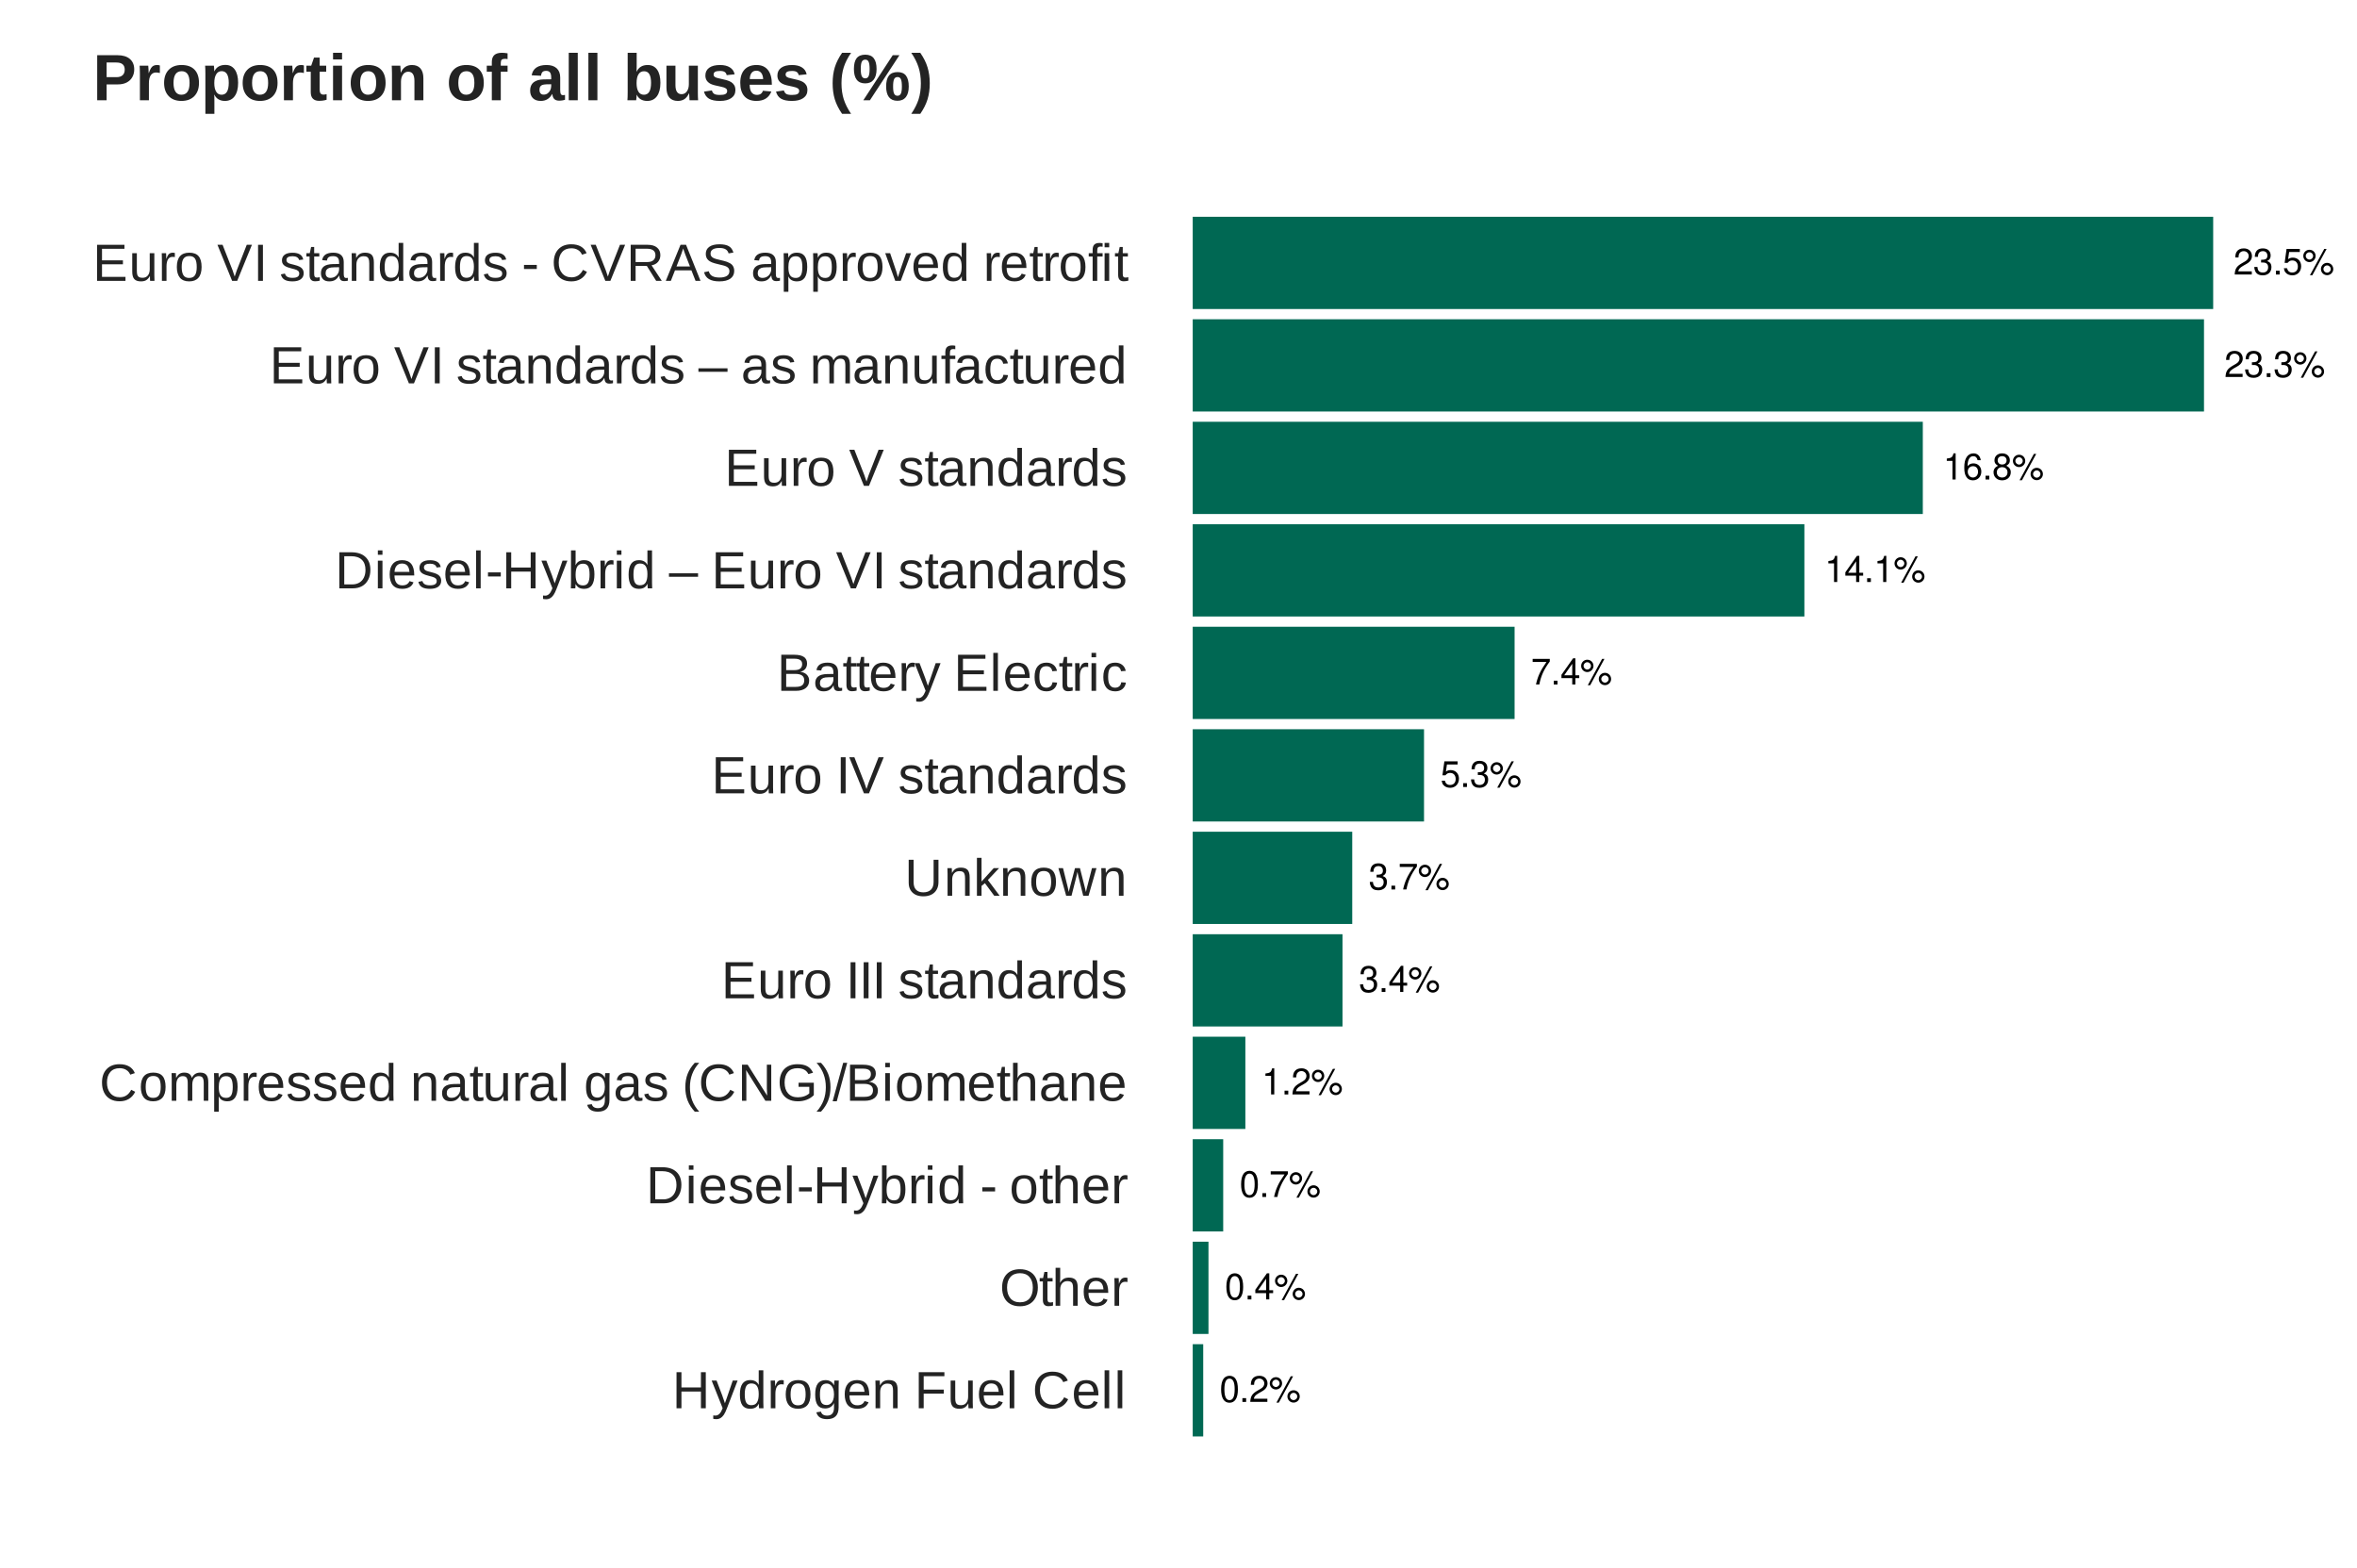 <?xml version="1.0" encoding="UTF-8"?>
<svg xmlns="http://www.w3.org/2000/svg" xmlns:xlink="http://www.w3.org/1999/xlink" width="720pt" height="479pt" viewBox="0 0 720 479" version="1.1">
<defs>
<g>
<symbol overflow="visible" id="glyph0-0">
<path style="stroke:none;" d=""/>
</symbol>
<symbol overflow="visible" id="glyph0-1">
<path style="stroke:none;" d="M 5.75 -7.828 L 0.516 -7.828 L 0.516 -6.875 L 4.734 -6.875 C 2.875 -4.203 2.109 -2.578 1.531 0 L 2.562 0 C 3 -2.5 3.984 -4.656 5.75 -7.016 Z M 5.75 -7.828 "/>
</symbol>
<symbol overflow="visible" id="glyph0-2">
<path style="stroke:none;" d="M 2.109 -1.156 L 0.969 -1.156 L 0.969 0 L 2.109 0 Z M 2.109 -1.156 "/>
</symbol>
<symbol overflow="visible" id="glyph0-3">
<path style="stroke:none;" d="M 3.609 -1.938 L 3.609 0 L 4.578 0 L 4.578 -1.938 L 5.75 -1.938 L 5.75 -2.812 L 4.578 -2.812 L 4.578 -7.984 L 3.859 -7.984 L 0.312 -2.953 L 0.312 -1.938 Z M 3.609 -2.812 L 1.156 -2.812 L 3.609 -6.328 Z M 3.609 -2.812 "/>
</symbol>
<symbol overflow="visible" id="glyph0-4">
<path style="stroke:none;" d="M 2.203 -7.562 C 1.156 -7.562 0.328 -6.719 0.328 -5.672 C 0.328 -4.641 1.156 -3.797 2.203 -3.797 C 3.234 -3.797 4.094 -4.641 4.094 -5.656 C 4.094 -6.734 3.266 -7.562 2.203 -7.562 Z M 2.203 -6.797 C 2.828 -6.797 3.328 -6.297 3.328 -5.672 C 3.328 -5.062 2.812 -4.562 2.203 -4.562 C 1.594 -4.562 1.078 -5.062 1.078 -5.672 C 1.078 -6.297 1.578 -6.797 2.203 -6.797 Z M 6.734 -7.828 L 2.359 0.219 L 3.094 0.219 L 7.453 -7.828 Z M 7.594 -3.562 C 6.562 -3.562 5.719 -2.719 5.719 -1.672 C 5.719 -0.625 6.562 0.203 7.609 0.203 C 8.641 0.203 9.484 -0.625 9.484 -1.656 C 9.484 -2.719 8.656 -3.562 7.594 -3.562 Z M 7.594 -2.781 C 8.234 -2.781 8.734 -2.281 8.734 -1.656 C 8.734 -1.062 8.219 -0.562 7.609 -0.562 C 6.984 -0.562 6.484 -1.062 6.484 -1.672 C 6.484 -2.281 6.984 -2.781 7.594 -2.781 Z M 7.594 -2.781 "/>
</symbol>
<symbol overflow="visible" id="glyph0-5">
<path style="stroke:none;" d="M 2.859 -5.688 L 2.859 0 L 3.828 0 L 3.828 -7.984 L 3.188 -7.984 C 2.844 -6.766 2.625 -6.594 1.125 -6.391 L 1.125 -5.688 Z M 2.859 -5.688 "/>
</symbol>
<symbol overflow="visible" id="glyph0-6">
<path style="stroke:none;" d="M 5.594 -0.969 L 1.469 -0.969 C 1.562 -1.625 1.922 -2.047 2.891 -2.625 L 3.984 -3.25 C 5.078 -3.859 5.641 -4.672 5.641 -5.656 C 5.641 -6.312 5.375 -6.938 4.922 -7.375 C 4.453 -7.781 3.875 -7.984 3.141 -7.984 C 2.141 -7.984 1.406 -7.641 0.969 -6.953 C 0.703 -6.531 0.578 -6.031 0.547 -5.219 L 1.531 -5.219 C 1.562 -5.766 1.625 -6.094 1.75 -6.359 C 2.016 -6.844 2.516 -7.141 3.109 -7.141 C 3.984 -7.141 4.656 -6.5 4.656 -5.641 C 4.656 -5 4.281 -4.438 3.594 -4.047 L 2.578 -3.453 C 0.938 -2.5 0.469 -1.75 0.375 -0.016 L 5.594 -0.016 Z M 5.594 -0.969 "/>
</symbol>
<symbol overflow="visible" id="glyph0-7">
<path style="stroke:none;" d="M 3.031 -7.984 C 2.312 -7.984 1.641 -7.656 1.234 -7.109 C 0.734 -6.406 0.469 -5.344 0.469 -3.859 C 0.469 -1.172 1.359 0.25 3.031 0.25 C 4.688 0.25 5.594 -1.172 5.594 -3.797 C 5.594 -5.344 5.359 -6.391 4.844 -7.109 C 4.438 -7.672 3.781 -7.984 3.031 -7.984 Z M 3.031 -7.125 C 4.094 -7.125 4.609 -6.047 4.609 -3.891 C 4.609 -1.609 4.094 -0.547 3.016 -0.547 C 1.984 -0.547 1.469 -1.656 1.469 -3.859 C 1.469 -6.047 1.984 -7.125 3.031 -7.125 Z M 3.031 -7.125 "/>
</symbol>
<symbol overflow="visible" id="glyph0-8">
<path style="stroke:none;" d="M 2.438 -3.672 L 2.969 -3.672 C 4.031 -3.672 4.594 -3.188 4.594 -2.219 C 4.594 -1.219 3.984 -0.609 2.984 -0.609 C 1.906 -0.609 1.391 -1.156 1.328 -2.312 L 0.359 -2.312 C 0.391 -1.672 0.516 -1.266 0.703 -0.906 C 1.109 -0.125 1.859 0.25 2.938 0.25 C 4.547 0.25 5.594 -0.719 5.594 -2.234 C 5.594 -3.25 5.203 -3.797 4.266 -4.125 C 5 -4.438 5.359 -4.984 5.359 -5.781 C 5.359 -7.156 4.469 -7.984 2.969 -7.984 C 1.391 -7.984 0.547 -7.109 0.516 -5.406 L 1.484 -5.406 C 1.5 -5.906 1.547 -6.172 1.672 -6.422 C 1.891 -6.875 2.375 -7.141 2.984 -7.141 C 3.844 -7.141 4.359 -6.609 4.359 -5.75 C 4.359 -5.188 4.172 -4.844 3.734 -4.656 C 3.469 -4.547 3.109 -4.5 2.438 -4.5 Z M 2.438 -3.672 "/>
</symbol>
<symbol overflow="visible" id="glyph0-9">
<path style="stroke:none;" d="M 5.266 -7.828 L 1.219 -7.828 L 0.625 -3.562 L 1.531 -3.562 C 1.984 -4.109 2.359 -4.297 2.969 -4.297 C 4.016 -4.297 4.672 -3.578 4.672 -2.422 C 4.672 -1.297 4.016 -0.609 2.953 -0.609 C 2.109 -0.609 1.594 -1.031 1.359 -1.922 L 0.391 -1.922 C 0.516 -1.281 0.625 -0.969 0.859 -0.688 C 1.297 -0.094 2.094 0.25 2.984 0.25 C 4.562 0.25 5.672 -0.891 5.672 -2.547 C 5.672 -4.094 4.641 -5.156 3.141 -5.156 C 2.578 -5.156 2.141 -5.016 1.688 -4.688 L 2 -6.875 L 5.266 -6.875 Z M 5.266 -7.828 "/>
</symbol>
<symbol overflow="visible" id="glyph0-10">
<path style="stroke:none;" d="M 5.5 -5.906 C 5.312 -7.219 4.469 -7.984 3.281 -7.984 C 2.422 -7.984 1.641 -7.562 1.188 -6.844 C 0.688 -6.062 0.469 -5.094 0.469 -3.641 C 0.469 -2.297 0.656 -1.453 1.141 -0.734 C 1.562 -0.094 2.25 0.25 3.109 0.25 C 4.594 0.25 5.672 -0.859 5.672 -2.422 C 5.672 -3.891 4.672 -4.922 3.266 -4.922 C 2.5 -4.922 1.891 -4.641 1.469 -4.047 C 1.484 -6.031 2.094 -7.125 3.219 -7.125 C 3.906 -7.125 4.375 -6.688 4.531 -5.906 Z M 3.141 -4.062 C 4.094 -4.062 4.672 -3.406 4.672 -2.344 C 4.672 -1.344 4.016 -0.609 3.109 -0.609 C 2.203 -0.609 1.531 -1.375 1.531 -2.391 C 1.531 -3.375 2.188 -4.062 3.141 -4.062 Z M 3.141 -4.062 "/>
</symbol>
<symbol overflow="visible" id="glyph0-11">
<path style="stroke:none;" d="M 4.312 -4.203 C 5.141 -4.703 5.391 -5.109 5.391 -5.859 C 5.391 -7.109 4.438 -7.984 3.031 -7.984 C 1.656 -7.984 0.688 -7.109 0.688 -5.859 C 0.688 -5.109 0.938 -4.719 1.75 -4.203 C 0.844 -3.75 0.406 -3.109 0.406 -2.219 C 0.406 -0.766 1.484 0.25 3.031 0.25 C 4.578 0.25 5.672 -0.766 5.672 -2.219 C 5.672 -3.109 5.219 -3.75 4.312 -4.203 Z M 3.031 -7.125 C 3.859 -7.125 4.391 -6.625 4.391 -5.828 C 4.391 -5.078 3.859 -4.578 3.031 -4.578 C 2.203 -4.578 1.672 -5.078 1.672 -5.859 C 1.672 -6.625 2.203 -7.125 3.031 -7.125 Z M 3.031 -3.766 C 4.016 -3.766 4.672 -3.125 4.672 -2.203 C 4.672 -1.234 4.016 -0.609 3.016 -0.609 C 2.062 -0.609 1.406 -1.266 1.406 -2.188 C 1.406 -3.141 2.062 -3.766 3.031 -3.766 Z M 3.031 -3.766 "/>
</symbol>
<symbol overflow="visible" id="glyph1-0">
<path style="stroke:none;" d="M 1.609 -11.016 L 10.391 -11.016 L 10.391 0 L 1.609 0 Z M 2.203 -10.422 L 2.203 -0.594 L 9.797 -0.594 L 9.797 -10.422 Z M 2.203 -10.422 "/>
</symbol>
<symbol overflow="visible" id="glyph1-1">
<path style="stroke:none;" d="M 8.766 0 L 8.766 -5.109 L 2.812 -5.109 L 2.812 0 L 1.312 0 L 1.312 -11.016 L 2.812 -11.016 L 2.812 -6.359 L 8.766 -6.359 L 8.766 -11.016 L 10.25 -11.016 L 10.25 0 Z M 8.766 0 "/>
</symbol>
<symbol overflow="visible" id="glyph1-2">
<path style="stroke:none;" d="M 1.5 3.328 C 1.113 3.328 0.789 3.297 0.531 3.234 L 0.531 2.188 C 0.727 2.219 0.945 2.234 1.188 2.234 C 2.062 2.234 2.754 1.586 3.266 0.297 L 3.391 -0.047 L 0.047 -8.453 L 1.547 -8.453 L 3.328 -3.781 C 3.348 -3.707 3.375 -3.617 3.406 -3.516 C 3.445 -3.422 3.566 -3.082 3.766 -2.5 C 3.961 -1.926 4.07 -1.602 4.094 -1.531 L 4.641 -3.078 L 6.484 -8.453 L 7.969 -8.453 L 4.719 0 C 4.375 0.906 4.051 1.578 3.75 2.016 C 3.445 2.453 3.109 2.781 2.734 3 C 2.367 3.219 1.957 3.328 1.5 3.328 Z M 1.5 3.328 "/>
</symbol>
<symbol overflow="visible" id="glyph1-3">
<path style="stroke:none;" d="M 6.422 -1.359 C 6.16 -0.816 5.812 -0.426 5.375 -0.188 C 4.945 0.039 4.414 0.156 3.781 0.156 C 2.719 0.156 1.93 -0.203 1.422 -0.922 C 0.922 -1.641 0.672 -2.727 0.672 -4.188 C 0.672 -7.133 1.707 -8.609 3.781 -8.609 C 4.426 -8.609 4.961 -8.488 5.391 -8.25 C 5.816 -8.02 6.16 -7.648 6.422 -7.141 L 6.438 -7.141 L 6.422 -8.094 L 6.422 -11.594 L 7.828 -11.594 L 7.828 -1.75 C 7.828 -0.863 7.844 -0.281 7.875 0 L 6.531 0 C 6.508 -0.082 6.488 -0.273 6.469 -0.578 C 6.457 -0.879 6.453 -1.141 6.453 -1.359 Z M 2.156 -4.234 C 2.156 -3.055 2.312 -2.211 2.625 -1.703 C 2.938 -1.191 3.441 -0.938 4.141 -0.938 C 4.941 -0.938 5.52 -1.211 5.875 -1.766 C 6.238 -2.316 6.422 -3.172 6.422 -4.328 C 6.422 -5.453 6.238 -6.273 5.875 -6.797 C 5.52 -7.316 4.945 -7.578 4.156 -7.578 C 3.445 -7.578 2.938 -7.312 2.625 -6.781 C 2.312 -6.258 2.156 -5.41 2.156 -4.234 Z M 2.156 -4.234 "/>
</symbol>
<symbol overflow="visible" id="glyph1-4">
<path style="stroke:none;" d="M 1.109 0 L 1.109 -6.484 C 1.109 -7.078 1.094 -7.734 1.062 -8.453 L 2.391 -8.453 C 2.43 -7.492 2.453 -6.922 2.453 -6.734 L 2.484 -6.734 C 2.711 -7.453 2.973 -7.941 3.266 -8.203 C 3.555 -8.473 3.969 -8.609 4.5 -8.609 C 4.688 -8.609 4.875 -8.582 5.062 -8.531 L 5.062 -7.25 C 4.875 -7.301 4.625 -7.328 4.312 -7.328 C 3.727 -7.328 3.281 -7.07 2.969 -6.562 C 2.664 -6.062 2.516 -5.344 2.516 -4.406 L 2.516 0 Z M 1.109 0 "/>
</symbol>
<symbol overflow="visible" id="glyph1-5">
<path style="stroke:none;" d="M 8.234 -4.234 C 8.234 -2.754 7.906 -1.648 7.25 -0.922 C 6.602 -0.203 5.66 0.156 4.422 0.156 C 3.18 0.156 2.242 -0.219 1.609 -0.969 C 0.984 -1.727 0.672 -2.816 0.672 -4.234 C 0.672 -7.148 1.938 -8.609 4.469 -8.609 C 5.758 -8.609 6.707 -8.254 7.312 -7.547 C 7.926 -6.836 8.234 -5.734 8.234 -4.234 Z M 6.75 -4.234 C 6.75 -5.398 6.578 -6.25 6.234 -6.781 C 5.891 -7.312 5.305 -7.578 4.484 -7.578 C 3.66 -7.578 3.066 -7.305 2.703 -6.766 C 2.336 -6.223 2.156 -5.379 2.156 -4.234 C 2.156 -3.117 2.332 -2.281 2.688 -1.719 C 3.051 -1.164 3.625 -0.891 4.406 -0.891 C 5.25 -0.891 5.848 -1.16 6.203 -1.703 C 6.566 -2.242 6.75 -3.086 6.75 -4.234 Z M 6.75 -4.234 "/>
</symbol>
<symbol overflow="visible" id="glyph1-6">
<path style="stroke:none;" d="M 4.281 3.328 C 3.363 3.328 2.629 3.145 2.078 2.781 C 1.535 2.414 1.188 1.898 1.031 1.234 L 2.438 1.031 C 2.531 1.426 2.738 1.727 3.062 1.938 C 3.383 2.145 3.805 2.25 4.328 2.25 C 5.723 2.25 6.422 1.426 6.422 -0.219 L 6.422 -1.578 L 6.406 -1.578 C 6.145 -1.035 5.781 -0.625 5.312 -0.344 C 4.852 -0.07 4.312 0.062 3.688 0.062 C 2.656 0.062 1.895 -0.281 1.406 -0.969 C 0.914 -1.656 0.672 -2.738 0.672 -4.219 C 0.672 -5.707 0.93 -6.805 1.453 -7.516 C 1.984 -8.234 2.781 -8.594 3.844 -8.594 C 4.445 -8.594 4.969 -8.453 5.406 -8.172 C 5.844 -7.898 6.18 -7.516 6.422 -7.016 L 6.438 -7.016 C 6.438 -7.172 6.445 -7.441 6.469 -7.828 C 6.488 -8.211 6.508 -8.422 6.531 -8.453 L 7.875 -8.453 C 7.844 -8.172 7.828 -7.586 7.828 -6.703 L 7.828 -0.25 C 7.828 2.133 6.645 3.328 4.281 3.328 Z M 6.422 -4.234 C 6.422 -4.922 6.328 -5.508 6.141 -6 C 5.953 -6.5 5.688 -6.879 5.344 -7.141 C 5.008 -7.41 4.625 -7.547 4.188 -7.547 C 3.469 -7.547 2.941 -7.285 2.609 -6.766 C 2.285 -6.242 2.125 -5.398 2.125 -4.234 C 2.125 -3.078 2.273 -2.242 2.578 -1.734 C 2.891 -1.234 3.422 -0.984 4.172 -0.984 C 4.609 -0.984 5 -1.113 5.344 -1.375 C 5.688 -1.633 5.953 -2.004 6.141 -2.484 C 6.328 -2.973 6.422 -3.555 6.422 -4.234 Z M 6.422 -4.234 "/>
</symbol>
<symbol overflow="visible" id="glyph1-7">
<path style="stroke:none;" d="M 2.156 -3.938 C 2.156 -2.969 2.352 -2.219 2.75 -1.688 C 3.156 -1.164 3.742 -0.906 4.516 -0.906 C 5.129 -0.906 5.617 -1.023 5.984 -1.266 C 6.348 -1.516 6.598 -1.828 6.734 -2.203 L 7.969 -1.844 C 7.457 -0.508 6.305 0.156 4.516 0.156 C 3.266 0.156 2.312 -0.211 1.656 -0.953 C 1.008 -1.703 0.688 -2.812 0.688 -4.281 C 0.688 -5.676 1.008 -6.742 1.656 -7.484 C 2.312 -8.234 3.25 -8.609 4.469 -8.609 C 6.945 -8.609 8.188 -7.113 8.188 -4.125 L 8.188 -3.938 Z M 6.734 -5.016 C 6.66 -5.898 6.438 -6.547 6.062 -6.953 C 5.688 -7.367 5.145 -7.578 4.438 -7.578 C 3.758 -7.578 3.219 -7.348 2.812 -6.891 C 2.414 -6.43 2.203 -5.805 2.172 -5.016 Z M 6.734 -5.016 "/>
</symbol>
<symbol overflow="visible" id="glyph1-8">
<path style="stroke:none;" d="M 6.453 0 L 6.453 -5.359 C 6.453 -5.922 6.395 -6.352 6.281 -6.656 C 6.176 -6.969 6.004 -7.191 5.766 -7.328 C 5.523 -7.461 5.172 -7.531 4.703 -7.531 C 4.023 -7.531 3.488 -7.297 3.094 -6.828 C 2.707 -6.367 2.516 -5.727 2.516 -4.906 L 2.516 0 L 1.109 0 L 1.109 -6.656 C 1.109 -7.633 1.094 -8.234 1.062 -8.453 L 2.391 -8.453 C 2.398 -8.43 2.406 -8.363 2.406 -8.25 C 2.414 -8.133 2.422 -8 2.422 -7.844 C 2.43 -7.695 2.441 -7.422 2.453 -7.016 L 2.484 -7.016 C 2.805 -7.598 3.176 -8.008 3.594 -8.25 C 4.02 -8.488 4.551 -8.609 5.188 -8.609 C 6.113 -8.609 6.789 -8.379 7.219 -7.922 C 7.645 -7.461 7.859 -6.703 7.859 -5.641 L 7.859 0 Z M 6.453 0 "/>
</symbol>
<symbol overflow="visible" id="glyph1-9">
<path style="stroke:none;" d=""/>
</symbol>
<symbol overflow="visible" id="glyph1-10">
<path style="stroke:none;" d="M 2.812 -9.797 L 2.812 -5.703 L 8.953 -5.703 L 8.953 -4.469 L 2.812 -4.469 L 2.812 0 L 1.312 0 L 1.312 -11.016 L 9.141 -11.016 L 9.141 -9.797 Z M 2.812 -9.797 "/>
</symbol>
<symbol overflow="visible" id="glyph1-11">
<path style="stroke:none;" d="M 2.453 -8.453 L 2.453 -3.094 C 2.453 -2.539 2.504 -2.109 2.609 -1.797 C 2.723 -1.492 2.898 -1.273 3.141 -1.141 C 3.379 -1.004 3.734 -0.938 4.203 -0.938 C 4.879 -0.938 5.41 -1.164 5.797 -1.625 C 6.191 -2.094 6.391 -2.738 6.391 -3.562 L 6.391 -8.453 L 7.797 -8.453 L 7.797 -1.812 C 7.797 -0.82 7.812 -0.219 7.844 0 L 6.516 0 C 6.504 -0.031 6.492 -0.102 6.484 -0.219 C 6.484 -0.332 6.477 -0.461 6.469 -0.609 C 6.469 -0.754 6.461 -1.035 6.453 -1.453 L 6.422 -1.453 C 6.098 -0.867 5.723 -0.453 5.297 -0.203 C 4.879 0.035 4.352 0.156 3.719 0.156 C 2.789 0.156 2.113 -0.07 1.688 -0.531 C 1.258 -1 1.047 -1.766 1.047 -2.828 L 1.047 -8.453 Z M 2.453 -8.453 "/>
</symbol>
<symbol overflow="visible" id="glyph1-12">
<path style="stroke:none;" d="M 1.078 0 L 1.078 -11.594 L 2.484 -11.594 L 2.484 0 Z M 1.078 0 "/>
</symbol>
<symbol overflow="visible" id="glyph1-13">
<path style="stroke:none;" d="M 6.188 -9.953 C 4.969 -9.953 4.02 -9.562 3.344 -8.781 C 2.664 -8 2.328 -6.926 2.328 -5.562 C 2.328 -4.207 2.68 -3.117 3.391 -2.297 C 4.098 -1.484 5.051 -1.078 6.25 -1.078 C 7.789 -1.078 8.953 -1.836 9.734 -3.359 L 10.953 -2.75 C 10.492 -1.801 9.852 -1.078 9.031 -0.578 C 8.219 -0.086 7.27 0.156 6.188 0.156 C 5.07 0.156 4.109 -0.07 3.297 -0.531 C 2.492 -1 1.879 -1.66 1.453 -2.516 C 1.023 -3.367 0.812 -4.383 0.812 -5.562 C 0.812 -7.312 1.285 -8.68 2.234 -9.672 C 3.18 -10.672 4.492 -11.172 6.172 -11.172 C 7.348 -11.172 8.328 -10.941 9.109 -10.484 C 9.898 -10.023 10.477 -9.348 10.844 -8.453 L 9.438 -7.984 C 9.176 -8.617 8.766 -9.102 8.203 -9.438 C 7.641 -9.781 6.969 -9.953 6.188 -9.953 Z M 6.188 -9.953 "/>
</symbol>
<symbol overflow="visible" id="glyph1-14">
<path style="stroke:none;" d="M 11.688 -5.562 C 11.688 -4.406 11.461 -3.395 11.016 -2.531 C 10.578 -1.664 9.945 -1 9.125 -0.531 C 8.301 -0.07 7.332 0.156 6.219 0.156 C 5.082 0.156 4.102 -0.07 3.281 -0.531 C 2.469 -0.988 1.844 -1.648 1.406 -2.516 C 0.977 -3.391 0.766 -4.406 0.766 -5.562 C 0.766 -7.32 1.242 -8.695 2.203 -9.688 C 3.172 -10.676 4.516 -11.172 6.234 -11.172 C 7.348 -11.172 8.316 -10.945 9.141 -10.5 C 9.961 -10.062 10.594 -9.414 11.031 -8.562 C 11.469 -7.719 11.688 -6.719 11.688 -5.562 Z M 10.156 -5.562 C 10.156 -6.926 9.812 -8 9.125 -8.781 C 8.445 -9.562 7.484 -9.953 6.234 -9.953 C 4.973 -9.953 4 -9.566 3.312 -8.797 C 2.625 -8.023 2.281 -6.945 2.281 -5.562 C 2.281 -4.176 2.625 -3.078 3.312 -2.266 C 4.008 -1.461 4.977 -1.062 6.219 -1.062 C 7.488 -1.062 8.461 -1.453 9.141 -2.234 C 9.816 -3.016 10.156 -4.125 10.156 -5.562 Z M 10.156 -5.562 "/>
</symbol>
<symbol overflow="visible" id="glyph1-15">
<path style="stroke:none;" d="M 4.328 -0.062 C 3.867 0.062 3.395 0.125 2.906 0.125 C 1.781 0.125 1.219 -0.516 1.219 -1.797 L 1.219 -7.438 L 0.25 -7.438 L 0.25 -8.453 L 1.281 -8.453 L 1.688 -10.344 L 2.625 -10.344 L 2.625 -8.453 L 4.188 -8.453 L 4.188 -7.438 L 2.625 -7.438 L 2.625 -2.094 C 2.625 -1.688 2.691 -1.398 2.828 -1.234 C 2.961 -1.078 3.191 -1 3.516 -1 C 3.703 -1 3.973 -1.035 4.328 -1.109 Z M 4.328 -0.062 "/>
</symbol>
<symbol overflow="visible" id="glyph1-16">
<path style="stroke:none;" d="M 2.484 -7.016 C 2.785 -7.566 3.145 -7.969 3.562 -8.219 C 3.988 -8.477 4.531 -8.609 5.188 -8.609 C 6.102 -8.609 6.773 -8.379 7.203 -7.922 C 7.641 -7.473 7.859 -6.711 7.859 -5.641 L 7.859 0 L 6.453 0 L 6.453 -5.359 C 6.453 -5.953 6.395 -6.395 6.281 -6.688 C 6.176 -6.977 6 -7.191 5.75 -7.328 C 5.5 -7.461 5.148 -7.531 4.703 -7.531 C 4.047 -7.531 3.516 -7.301 3.109 -6.844 C 2.711 -6.383 2.516 -5.766 2.516 -4.984 L 2.516 0 L 1.109 0 L 1.109 -11.594 L 2.516 -11.594 L 2.516 -8.578 C 2.516 -8.266 2.504 -7.938 2.484 -7.594 C 2.473 -7.258 2.461 -7.066 2.453 -7.016 Z M 2.484 -7.016 "/>
</symbol>
<symbol overflow="visible" id="glyph1-17">
<path style="stroke:none;" d="M 10.797 -5.625 C 10.797 -4.488 10.57 -3.492 10.125 -2.641 C 9.688 -1.785 9.062 -1.129 8.25 -0.672 C 7.438 -0.223 6.5 0 5.438 0 L 1.312 0 L 1.312 -11.016 L 4.953 -11.016 C 6.816 -11.016 8.254 -10.547 9.266 -9.609 C 10.285 -8.672 10.797 -7.344 10.797 -5.625 Z M 9.297 -5.625 C 9.297 -6.988 8.922 -8.023 8.172 -8.734 C 7.422 -9.453 6.336 -9.812 4.922 -9.812 L 2.812 -9.812 L 2.812 -1.203 L 5.266 -1.203 C 6.066 -1.203 6.773 -1.379 7.391 -1.734 C 8.004 -2.086 8.473 -2.598 8.797 -3.266 C 9.129 -3.93 9.297 -4.719 9.297 -5.625 Z M 9.297 -5.625 "/>
</symbol>
<symbol overflow="visible" id="glyph1-18">
<path style="stroke:none;" d="M 1.078 -10.25 L 1.078 -11.594 L 2.484 -11.594 L 2.484 -10.25 Z M 1.078 0 L 1.078 -8.453 L 2.484 -8.453 L 2.484 0 Z M 1.078 0 "/>
</symbol>
<symbol overflow="visible" id="glyph1-19">
<path style="stroke:none;" d="M 7.422 -2.344 C 7.422 -1.539 7.117 -0.922 6.516 -0.484 C 5.922 -0.055 5.082 0.156 4 0.156 C 2.945 0.156 2.133 -0.016 1.562 -0.359 C 0.988 -0.711 0.617 -1.254 0.453 -1.984 L 1.688 -2.234 C 1.812 -1.773 2.062 -1.441 2.438 -1.234 C 2.812 -1.023 3.332 -0.922 4 -0.922 C 4.707 -0.922 5.227 -1.031 5.562 -1.25 C 5.895 -1.469 6.062 -1.797 6.062 -2.234 C 6.062 -2.566 5.945 -2.836 5.719 -3.047 C 5.488 -3.254 5.117 -3.426 4.609 -3.562 L 3.594 -3.828 C 2.789 -4.035 2.219 -4.238 1.875 -4.438 C 1.531 -4.633 1.258 -4.875 1.062 -5.156 C 0.875 -5.445 0.781 -5.801 0.781 -6.219 C 0.781 -6.988 1.055 -7.578 1.609 -7.984 C 2.16 -8.391 2.961 -8.594 4.016 -8.594 C 4.941 -8.594 5.68 -8.426 6.234 -8.094 C 6.785 -7.77 7.133 -7.242 7.281 -6.516 L 6.016 -6.359 C 5.93 -6.734 5.719 -7.02 5.375 -7.219 C 5.039 -7.426 4.586 -7.531 4.016 -7.531 C 3.379 -7.531 2.91 -7.43 2.609 -7.234 C 2.305 -7.047 2.156 -6.754 2.156 -6.359 C 2.156 -6.117 2.219 -5.922 2.344 -5.766 C 2.469 -5.609 2.648 -5.473 2.891 -5.359 C 3.141 -5.254 3.656 -5.109 4.438 -4.922 C 5.188 -4.734 5.723 -4.555 6.047 -4.391 C 6.379 -4.234 6.641 -4.055 6.828 -3.859 C 7.016 -3.672 7.16 -3.453 7.266 -3.203 C 7.367 -2.953 7.422 -2.664 7.422 -2.344 Z M 7.422 -2.344 "/>
</symbol>
<symbol overflow="visible" id="glyph1-20">
<path style="stroke:none;" d="M 0.719 -3.625 L 0.719 -4.875 L 4.625 -4.875 L 4.625 -3.625 Z M 0.719 -3.625 "/>
</symbol>
<symbol overflow="visible" id="glyph1-21">
<path style="stroke:none;" d="M 8.234 -4.266 C 8.234 -1.316 7.195 0.156 5.125 0.156 C 4.477 0.156 3.941 0.039 3.516 -0.188 C 3.098 -0.426 2.754 -0.801 2.484 -1.312 L 2.469 -1.312 C 2.469 -1.156 2.457 -0.91 2.438 -0.578 C 2.414 -0.242 2.398 -0.051 2.391 0 L 1.031 0 C 1.062 -0.281 1.078 -0.863 1.078 -1.75 L 1.078 -11.594 L 2.484 -11.594 L 2.484 -8.297 C 2.484 -7.953 2.473 -7.551 2.453 -7.094 L 2.484 -7.094 C 2.742 -7.633 3.086 -8.02 3.516 -8.25 C 3.953 -8.488 4.488 -8.609 5.125 -8.609 C 6.188 -8.609 6.969 -8.25 7.469 -7.531 C 7.977 -6.812 8.234 -5.723 8.234 -4.266 Z M 6.75 -4.219 C 6.75 -5.406 6.594 -6.254 6.281 -6.766 C 5.969 -7.273 5.461 -7.531 4.766 -7.531 C 3.973 -7.531 3.395 -7.258 3.031 -6.719 C 2.664 -6.176 2.484 -5.316 2.484 -4.141 C 2.484 -3.023 2.66 -2.203 3.016 -1.672 C 3.367 -1.148 3.945 -0.891 4.75 -0.891 C 5.457 -0.891 5.969 -1.148 6.281 -1.672 C 6.594 -2.191 6.75 -3.039 6.75 -4.219 Z M 6.75 -4.219 "/>
</symbol>
<symbol overflow="visible" id="glyph1-22">
<path style="stroke:none;" d="M 6 0 L 6 -5.359 C 6 -6.18 5.883 -6.75 5.656 -7.062 C 5.438 -7.375 5.035 -7.531 4.453 -7.531 C 3.859 -7.531 3.383 -7.301 3.031 -6.844 C 2.688 -6.383 2.516 -5.738 2.516 -4.906 L 2.516 0 L 1.109 0 L 1.109 -6.656 C 1.109 -7.633 1.094 -8.234 1.062 -8.453 L 2.391 -8.453 C 2.398 -8.43 2.406 -8.363 2.406 -8.25 C 2.414 -8.133 2.422 -8 2.422 -7.844 C 2.43 -7.695 2.441 -7.422 2.453 -7.016 L 2.484 -7.016 C 2.785 -7.609 3.129 -8.02 3.516 -8.25 C 3.91 -8.488 4.391 -8.609 4.953 -8.609 C 5.586 -8.609 6.094 -8.477 6.469 -8.219 C 6.844 -7.969 7.102 -7.566 7.25 -7.016 L 7.266 -7.016 C 7.555 -7.578 7.91 -7.984 8.328 -8.234 C 8.742 -8.484 9.242 -8.609 9.828 -8.609 C 10.68 -8.609 11.301 -8.375 11.688 -7.906 C 12.082 -7.445 12.281 -6.691 12.281 -5.641 L 12.281 0 L 10.891 0 L 10.891 -5.359 C 10.891 -6.18 10.773 -6.75 10.547 -7.062 C 10.328 -7.375 9.926 -7.531 9.344 -7.531 C 8.727 -7.531 8.25 -7.301 7.906 -6.844 C 7.562 -6.383 7.391 -5.738 7.391 -4.906 L 7.391 0 Z M 6 0 "/>
</symbol>
<symbol overflow="visible" id="glyph1-23">
<path style="stroke:none;" d="M 8.234 -4.266 C 8.234 -1.316 7.195 0.156 5.125 0.156 C 3.82 0.156 2.945 -0.332 2.5 -1.312 L 2.453 -1.312 C 2.473 -1.27 2.484 -0.828 2.484 0.016 L 2.484 3.328 L 1.078 3.328 L 1.078 -6.734 C 1.078 -7.598 1.062 -8.172 1.031 -8.453 L 2.391 -8.453 C 2.398 -8.43 2.41 -8.359 2.422 -8.234 C 2.43 -8.109 2.441 -7.91 2.453 -7.641 C 2.461 -7.379 2.469 -7.195 2.469 -7.094 L 2.5 -7.094 C 2.75 -7.613 3.078 -7.992 3.484 -8.234 C 3.898 -8.484 4.445 -8.609 5.125 -8.609 C 6.164 -8.609 6.941 -8.258 7.453 -7.562 C 7.973 -6.863 8.234 -5.766 8.234 -4.266 Z M 6.75 -4.234 C 6.75 -5.41 6.586 -6.25 6.266 -6.75 C 5.953 -7.258 5.453 -7.516 4.766 -7.516 C 4.203 -7.516 3.766 -7.395 3.453 -7.156 C 3.141 -6.926 2.898 -6.562 2.734 -6.062 C 2.566 -5.57 2.484 -4.926 2.484 -4.125 C 2.484 -3.02 2.66 -2.203 3.016 -1.672 C 3.367 -1.148 3.945 -0.891 4.75 -0.891 C 5.445 -0.891 5.953 -1.145 6.266 -1.656 C 6.586 -2.164 6.75 -3.023 6.75 -4.234 Z M 6.75 -4.234 "/>
</symbol>
<symbol overflow="visible" id="glyph1-24">
<path style="stroke:none;" d="M 3.234 0.156 C 2.391 0.156 1.754 -0.066 1.328 -0.516 C 0.898 -0.961 0.688 -1.578 0.688 -2.359 C 0.688 -3.234 0.973 -3.906 1.547 -4.375 C 2.117 -4.844 3.047 -5.094 4.328 -5.125 L 6.234 -5.156 L 6.234 -5.625 C 6.234 -6.312 6.086 -6.801 5.797 -7.094 C 5.504 -7.395 5.047 -7.547 4.422 -7.547 C 3.785 -7.547 3.32 -7.438 3.031 -7.219 C 2.75 -7.008 2.582 -6.672 2.531 -6.203 L 1.062 -6.328 C 1.301 -7.848 2.43 -8.609 4.453 -8.609 C 5.516 -8.609 6.312 -8.363 6.844 -7.875 C 7.383 -7.395 7.656 -6.691 7.656 -5.766 L 7.656 -2.125 C 7.656 -1.707 7.707 -1.395 7.812 -1.188 C 7.926 -0.977 8.133 -0.875 8.438 -0.875 C 8.57 -0.875 8.727 -0.891 8.906 -0.922 L 8.906 -0.047 C 8.551 0.035 8.188 0.078 7.812 0.078 C 7.289 0.078 6.91 -0.055 6.672 -0.328 C 6.441 -0.609 6.312 -1.039 6.281 -1.625 L 6.234 -1.625 C 5.867 -0.977 5.445 -0.52 4.969 -0.25 C 4.5 0.02 3.922 0.156 3.234 0.156 Z M 3.562 -0.906 C 4.07 -0.906 4.523 -1.02 4.922 -1.25 C 5.328 -1.488 5.645 -1.812 5.875 -2.219 C 6.113 -2.625 6.234 -3.047 6.234 -3.484 L 6.234 -4.172 L 4.688 -4.141 C 4.031 -4.129 3.531 -4.062 3.188 -3.938 C 2.844 -3.812 2.578 -3.617 2.391 -3.359 C 2.211 -3.098 2.125 -2.758 2.125 -2.344 C 2.125 -1.883 2.25 -1.531 2.5 -1.281 C 2.75 -1.031 3.102 -0.906 3.562 -0.906 Z M 3.562 -0.906 "/>
</symbol>
<symbol overflow="visible" id="glyph1-25">
<path style="stroke:none;" d="M 1 -4.156 C 1 -5.664 1.234 -7.02 1.703 -8.219 C 2.172 -9.414 2.895 -10.539 3.875 -11.594 L 5.234 -11.594 C 4.266 -10.508 3.551 -9.359 3.094 -8.141 C 2.633 -6.922 2.406 -5.586 2.406 -4.141 C 2.406 -2.703 2.629 -1.375 3.078 -0.156 C 3.535 1.062 4.254 2.219 5.234 3.312 L 3.875 3.312 C 2.895 2.25 2.172 1.117 1.703 -0.078 C 1.234 -1.285 1 -2.633 1 -4.125 Z M 1 -4.156 "/>
</symbol>
<symbol overflow="visible" id="glyph1-26">
<path style="stroke:none;" d="M 8.453 0 L 2.562 -9.375 L 2.609 -8.625 L 2.641 -7.312 L 2.641 0 L 1.312 0 L 1.312 -11.016 L 3.047 -11.016 L 9 -1.578 C 8.938 -2.598 8.906 -3.336 8.906 -3.797 L 8.906 -11.016 L 10.25 -11.016 L 10.25 0 Z M 8.453 0 "/>
</symbol>
<symbol overflow="visible" id="glyph1-27">
<path style="stroke:none;" d="M 0.812 -5.562 C 0.812 -7.344 1.289 -8.723 2.25 -9.703 C 3.207 -10.68 4.551 -11.172 6.281 -11.172 C 7.5 -11.172 8.488 -10.961 9.25 -10.547 C 10.008 -10.141 10.598 -9.484 11.016 -8.578 L 9.594 -8.156 C 9.281 -8.781 8.848 -9.234 8.297 -9.516 C 7.742 -9.805 7.062 -9.953 6.25 -9.953 C 4.977 -9.953 4.004 -9.566 3.328 -8.797 C 2.66 -8.035 2.328 -6.957 2.328 -5.562 C 2.328 -4.164 2.68 -3.066 3.391 -2.266 C 4.109 -1.461 5.098 -1.062 6.359 -1.062 C 7.078 -1.062 7.742 -1.172 8.359 -1.391 C 8.984 -1.609 9.488 -1.906 9.875 -2.281 L 9.875 -4.266 L 6.594 -4.266 L 6.594 -5.516 L 11.25 -5.516 L 11.25 -1.719 C 10.664 -1.125 9.953 -0.66 9.109 -0.328 C 8.266 -0.004 7.348 0.156 6.359 0.156 C 5.203 0.156 4.207 -0.07 3.375 -0.531 C 2.539 -0.988 1.906 -1.648 1.469 -2.516 C 1.031 -3.379 0.812 -4.395 0.812 -5.562 Z M 0.812 -5.562 "/>
</symbol>
<symbol overflow="visible" id="glyph1-28">
<path style="stroke:none;" d="M 4.344 -4.125 C 4.344 -2.625 4.102 -1.27 3.625 -0.062 C 3.156 1.133 2.43 2.258 1.453 3.312 L 0.094 3.312 C 1.07 2.219 1.785 1.066 2.234 -0.141 C 2.691 -1.359 2.922 -2.691 2.922 -4.141 C 2.922 -5.598 2.691 -6.93 2.234 -8.141 C 1.785 -9.359 1.07 -10.508 0.094 -11.594 L 1.453 -11.594 C 2.441 -10.531 3.172 -9.398 3.641 -8.203 C 4.109 -7.004 4.344 -5.656 4.344 -4.156 Z M 4.344 -4.125 "/>
</symbol>
<symbol overflow="visible" id="glyph1-29">
<path style="stroke:none;" d="M 0 0.156 L 3.219 -11.594 L 4.453 -11.594 L 1.266 0.156 Z M 0 0.156 "/>
</symbol>
<symbol overflow="visible" id="glyph1-30">
<path style="stroke:none;" d="M 9.828 -3.109 C 9.828 -2.129 9.469 -1.363 8.75 -0.812 C 8.039 -0.27 7.051 0 5.781 0 L 1.312 0 L 1.312 -11.016 L 5.312 -11.016 C 7.895 -11.016 9.188 -10.125 9.188 -8.344 C 9.188 -7.688 9.004 -7.133 8.641 -6.688 C 8.273 -6.25 7.758 -5.957 7.094 -5.812 C 7.969 -5.707 8.641 -5.41 9.109 -4.922 C 9.586 -4.441 9.828 -3.836 9.828 -3.109 Z M 7.688 -8.156 C 7.688 -8.75 7.484 -9.172 7.078 -9.422 C 6.672 -9.68 6.082 -9.812 5.312 -9.812 L 2.812 -9.812 L 2.812 -6.328 L 5.312 -6.328 C 6.113 -6.328 6.707 -6.477 7.094 -6.781 C 7.488 -7.082 7.688 -7.539 7.688 -8.156 Z M 8.328 -3.219 C 8.328 -4.52 7.414 -5.172 5.594 -5.172 L 2.812 -5.172 L 2.812 -1.203 L 5.703 -1.203 C 6.617 -1.203 7.285 -1.367 7.703 -1.703 C 8.117 -2.047 8.328 -2.551 8.328 -3.219 Z M 8.328 -3.219 "/>
</symbol>
<symbol overflow="visible" id="glyph1-31">
<path style="stroke:none;" d="M 1.312 0 L 1.312 -11.016 L 9.672 -11.016 L 9.672 -9.797 L 2.812 -9.797 L 2.812 -6.266 L 9.203 -6.266 L 9.203 -5.062 L 2.812 -5.062 L 2.812 -1.219 L 9.984 -1.219 L 9.984 0 Z M 1.312 0 "/>
</symbol>
<symbol overflow="visible" id="glyph1-32">
<path style="stroke:none;" d="M 1.484 0 L 1.484 -11.016 L 2.969 -11.016 L 2.969 0 Z M 1.484 0 "/>
</symbol>
<symbol overflow="visible" id="glyph1-33">
<path style="stroke:none;" d="M 5.719 0.156 C 4.812 0.156 4.02 -0.004 3.344 -0.328 C 2.676 -0.66 2.156 -1.141 1.781 -1.766 C 1.414 -2.391 1.234 -3.133 1.234 -4 L 1.234 -11.016 L 2.734 -11.016 L 2.734 -4.125 C 2.734 -3.125 2.988 -2.363 3.5 -1.844 C 4.008 -1.32 4.742 -1.062 5.703 -1.062 C 6.691 -1.062 7.461 -1.328 8.016 -1.859 C 8.566 -2.398 8.844 -3.191 8.844 -4.234 L 8.844 -11.016 L 10.328 -11.016 L 10.328 -4.141 C 10.328 -3.254 10.133 -2.488 9.75 -1.844 C 9.375 -1.195 8.844 -0.703 8.156 -0.359 C 7.469 -0.016 6.656 0.156 5.719 0.156 Z M 5.719 0.156 "/>
</symbol>
<symbol overflow="visible" id="glyph1-34">
<path style="stroke:none;" d="M 6.375 0 L 3.516 -3.859 L 2.484 -3.016 L 2.484 0 L 1.078 0 L 1.078 -11.594 L 2.484 -11.594 L 2.484 -4.359 L 6.203 -8.453 L 7.844 -8.453 L 4.422 -4.828 L 8.031 0 Z M 6.375 0 "/>
</symbol>
<symbol overflow="visible" id="glyph1-35">
<path style="stroke:none;" d="M 9.172 0 L 7.547 0 L 6.062 -5.984 L 5.781 -7.297 C 5.738 -7.066 5.664 -6.727 5.562 -6.281 C 5.469 -5.844 4.938 -3.75 3.969 0 L 2.344 0 L -0.031 -8.453 L 1.375 -8.453 L 2.797 -2.719 C 2.836 -2.594 2.953 -2.078 3.141 -1.172 L 3.266 -1.75 L 5.031 -8.453 L 6.547 -8.453 L 8.016 -2.656 L 8.375 -1.172 L 8.625 -2.25 L 10.219 -8.453 L 11.594 -8.453 Z M 9.172 0 "/>
</symbol>
<symbol overflow="visible" id="glyph1-36">
<path style="stroke:none;" d="M 6.109 0 L 4.562 0 L 0.078 -11.016 L 1.641 -11.016 L 4.688 -3.266 L 5.344 -1.312 L 6 -3.266 L 9.031 -11.016 L 10.609 -11.016 Z M 6.109 0 "/>
</symbol>
<symbol overflow="visible" id="glyph1-37">
<path style="stroke:none;" d="M 2.156 -4.266 C 2.156 -3.141 2.332 -2.305 2.688 -1.766 C 3.039 -1.223 3.57 -0.953 4.281 -0.953 C 4.781 -0.953 5.195 -1.086 5.531 -1.359 C 5.875 -1.629 6.082 -2.047 6.156 -2.609 L 7.578 -2.516 C 7.473 -1.703 7.129 -1.051 6.547 -0.562 C 5.961 -0.082 5.223 0.156 4.328 0.156 C 3.141 0.156 2.234 -0.219 1.609 -0.969 C 0.992 -1.719 0.688 -2.805 0.688 -4.234 C 0.688 -5.66 1 -6.742 1.625 -7.484 C 2.25 -8.234 3.145 -8.609 4.312 -8.609 C 5.176 -8.609 5.891 -8.383 6.453 -7.938 C 7.023 -7.488 7.383 -6.875 7.531 -6.094 L 6.094 -5.984 C 6.02 -6.453 5.832 -6.82 5.531 -7.094 C 5.238 -7.375 4.816 -7.516 4.266 -7.516 C 3.523 -7.516 2.988 -7.266 2.656 -6.766 C 2.32 -6.273 2.156 -5.441 2.156 -4.266 Z M 2.156 -4.266 "/>
</symbol>
<symbol overflow="visible" id="glyph1-38">
<path style="stroke:none;" d="M 0 -3.531 L 0 -4.594 L 8.891 -4.594 L 8.891 -3.531 Z M 0 -3.531 "/>
</symbol>
<symbol overflow="visible" id="glyph1-39">
<path style="stroke:none;" d="M 2.828 -7.438 L 2.828 0 L 1.422 0 L 1.422 -7.438 L 0.234 -7.438 L 0.234 -8.453 L 1.422 -8.453 L 1.422 -9.406 C 1.422 -10.176 1.586 -10.727 1.922 -11.062 C 2.266 -11.406 2.785 -11.578 3.484 -11.578 C 3.867 -11.578 4.195 -11.547 4.469 -11.484 L 4.469 -10.422 C 4.238 -10.461 4.031 -10.484 3.844 -10.484 C 3.488 -10.484 3.227 -10.391 3.062 -10.203 C 2.906 -10.023 2.828 -9.695 2.828 -9.219 L 2.828 -8.453 L 4.469 -8.453 L 4.469 -7.438 Z M 2.828 -7.438 "/>
</symbol>
<symbol overflow="visible" id="glyph1-40">
<path style="stroke:none;" d="M 9.094 0 L 6.234 -4.578 L 2.812 -4.578 L 2.812 0 L 1.312 0 L 1.312 -11.016 L 6.5 -11.016 C 7.738 -11.016 8.691 -10.734 9.359 -10.172 C 10.035 -9.617 10.375 -8.848 10.375 -7.859 C 10.375 -7.047 10.133 -6.359 9.656 -5.797 C 9.188 -5.242 8.531 -4.895 7.688 -4.75 L 10.812 0 Z M 8.875 -7.844 C 8.875 -8.488 8.656 -8.977 8.219 -9.312 C 7.789 -9.645 7.164 -9.812 6.344 -9.812 L 2.812 -9.812 L 2.812 -5.75 L 6.406 -5.75 C 7.195 -5.75 7.805 -5.93 8.234 -6.297 C 8.66 -6.672 8.875 -7.188 8.875 -7.844 Z M 8.875 -7.844 "/>
</symbol>
<symbol overflow="visible" id="glyph1-41">
<path style="stroke:none;" d="M 9.125 0 L 7.859 -3.219 L 2.844 -3.219 L 1.578 0 L 0.031 0 L 4.531 -11.016 L 6.219 -11.016 L 10.641 0 Z M 5.359 -9.891 L 5.281 -9.672 C 5.156 -9.234 4.961 -8.676 4.703 -8 L 3.297 -4.391 L 7.422 -4.391 L 6 -8.016 C 5.852 -8.379 5.707 -8.785 5.562 -9.234 Z M 5.359 -9.891 "/>
</symbol>
<symbol overflow="visible" id="glyph1-42">
<path style="stroke:none;" d="M 9.938 -3.047 C 9.938 -2.023 9.539 -1.234 8.75 -0.672 C 7.957 -0.117 6.836 0.156 5.391 0.156 C 2.711 0.156 1.16 -0.773 0.734 -2.641 L 2.172 -2.938 C 2.336 -2.27 2.691 -1.781 3.234 -1.469 C 3.773 -1.164 4.516 -1.016 5.453 -1.016 C 6.41 -1.016 7.148 -1.176 7.672 -1.5 C 8.203 -1.832 8.469 -2.32 8.469 -2.969 C 8.469 -3.32 8.383 -3.609 8.219 -3.828 C 8.051 -4.055 7.816 -4.242 7.516 -4.391 C 7.223 -4.535 6.867 -4.656 6.453 -4.75 C 6.047 -4.852 5.594 -4.961 5.094 -5.078 C 4.227 -5.273 3.566 -5.469 3.109 -5.656 C 2.66 -5.852 2.305 -6.066 2.047 -6.297 C 1.785 -6.535 1.586 -6.812 1.453 -7.125 C 1.316 -7.445 1.25 -7.816 1.25 -8.234 C 1.25 -9.172 1.609 -9.895 2.328 -10.406 C 3.047 -10.914 4.078 -11.172 5.422 -11.172 C 6.672 -11.172 7.625 -10.977 8.281 -10.594 C 8.945 -10.219 9.414 -9.566 9.688 -8.641 L 8.219 -8.391 C 8.051 -8.973 7.738 -9.395 7.281 -9.656 C 6.832 -9.914 6.207 -10.047 5.406 -10.047 C 4.531 -10.047 3.859 -9.898 3.391 -9.609 C 2.93 -9.316 2.703 -8.883 2.703 -8.312 C 2.703 -7.969 2.789 -7.688 2.969 -7.469 C 3.145 -7.25 3.398 -7.062 3.734 -6.906 C 4.078 -6.75 4.754 -6.562 5.766 -6.344 C 6.109 -6.258 6.445 -6.176 6.781 -6.094 C 7.113 -6.02 7.43 -5.926 7.734 -5.812 C 8.047 -5.695 8.336 -5.562 8.609 -5.406 C 8.879 -5.258 9.113 -5.078 9.312 -4.859 C 9.508 -4.641 9.66 -4.379 9.766 -4.078 C 9.879 -3.785 9.938 -3.441 9.938 -3.047 Z M 9.938 -3.047 "/>
</symbol>
<symbol overflow="visible" id="glyph1-43">
<path style="stroke:none;" d="M 4.797 0 L 3.125 0 L 0.062 -8.453 L 1.562 -8.453 L 3.422 -2.953 C 3.484 -2.742 3.66 -2.129 3.953 -1.109 L 4.234 -2.016 L 4.531 -2.938 L 6.453 -8.453 L 7.953 -8.453 Z M 4.797 0 "/>
</symbol>
<symbol overflow="visible" id="glyph2-0">
<path style="stroke:none;" d="M 2 -13.766 L 12.984 -13.766 L 12.984 0 L 2 0 Z M 2.75 -13.016 L 2.75 -0.75 L 12.25 -0.75 L 12.25 -13.016 Z M 2.75 -13.016 "/>
</symbol>
<symbol overflow="visible" id="glyph2-1">
<path style="stroke:none;" d="M 12.656 -9.406 C 12.656 -8.52 12.453 -7.727 12.047 -7.031 C 11.648 -6.332 11.07 -5.789 10.312 -5.406 C 9.562 -5.031 8.672 -4.844 7.641 -4.844 L 4.219 -4.844 L 4.219 0 L 1.344 0 L 1.344 -13.766 L 7.516 -13.766 C 9.16 -13.766 10.426 -13.383 11.312 -12.625 C 12.207 -11.863 12.656 -10.789 12.656 -9.406 Z M 9.75 -9.359 C 9.75 -10.805 8.898 -11.531 7.203 -11.531 L 4.219 -11.531 L 4.219 -7.062 L 7.281 -7.062 C 8.07 -7.062 8.68 -7.258 9.109 -7.656 C 9.535 -8.051 9.75 -8.617 9.75 -9.359 Z M 9.75 -9.359 "/>
</symbol>
<symbol overflow="visible" id="glyph2-2">
<path style="stroke:none;" d="M 1.391 0 L 1.391 -8.094 C 1.391 -8.664 1.379 -9.145 1.359 -9.531 C 1.348 -9.926 1.332 -10.27 1.312 -10.562 L 3.938 -10.562 C 3.957 -10.445 3.984 -10.094 4.016 -9.5 C 4.047 -8.906 4.062 -8.508 4.062 -8.312 L 4.109 -8.312 C 4.367 -9.051 4.602 -9.57 4.812 -9.875 C 5.02 -10.176 5.266 -10.398 5.547 -10.547 C 5.836 -10.691 6.195 -10.766 6.625 -10.766 C 6.977 -10.766 7.266 -10.719 7.484 -10.625 L 7.484 -8.328 C 7.035 -8.43 6.645 -8.484 6.312 -8.484 C 5.625 -8.484 5.086 -8.203 4.703 -7.641 C 4.328 -7.086 4.141 -6.27 4.141 -5.188 L 4.141 0 Z M 1.391 0 "/>
</symbol>
<symbol overflow="visible" id="glyph2-3">
<path style="stroke:none;" d="M 11.438 -5.297 C 11.438 -3.578 10.957 -2.227 10 -1.25 C 9.051 -0.281 7.738 0.203 6.062 0.203 C 4.414 0.203 3.125 -0.285 2.188 -1.266 C 1.25 -2.242 0.781 -3.586 0.781 -5.297 C 0.781 -6.992 1.25 -8.328 2.188 -9.297 C 3.125 -10.273 4.438 -10.766 6.125 -10.766 C 7.852 -10.766 9.172 -10.289 10.078 -9.344 C 10.984 -8.406 11.438 -7.055 11.438 -5.297 Z M 8.562 -5.297 C 8.562 -6.547 8.352 -7.453 7.938 -8.016 C 7.531 -8.586 6.938 -8.875 6.156 -8.875 C 4.488 -8.875 3.656 -7.68 3.656 -5.297 C 3.656 -4.117 3.859 -3.223 4.266 -2.609 C 4.68 -1.992 5.27 -1.688 6.031 -1.688 C 7.719 -1.688 8.562 -2.891 8.562 -5.297 Z M 8.562 -5.297 "/>
</symbol>
<symbol overflow="visible" id="glyph2-4">
<path style="stroke:none;" d="M 11.391 -5.328 C 11.391 -3.566 11.035 -2.203 10.328 -1.234 C 9.629 -0.273 8.633 0.203 7.344 0.203 C 6.602 0.203 5.957 0.039 5.406 -0.281 C 4.852 -0.602 4.43 -1.07 4.141 -1.688 L 4.078 -1.688 C 4.117 -1.488 4.141 -0.895 4.141 0.094 L 4.141 4.156 L 1.391 4.156 L 1.391 -8.141 C 1.391 -9.129 1.363 -9.938 1.312 -10.562 L 3.984 -10.562 C 4.016 -10.445 4.039 -10.219 4.062 -9.875 C 4.094 -9.531 4.109 -9.188 4.109 -8.844 L 4.141 -8.844 C 4.754 -10.145 5.879 -10.797 7.516 -10.797 C 8.742 -10.797 9.695 -10.32 10.375 -9.375 C 11.051 -8.426 11.391 -7.078 11.391 -5.328 Z M 8.531 -5.328 C 8.531 -7.703 7.805 -8.891 6.359 -8.891 C 5.629 -8.891 5.07 -8.566 4.688 -7.922 C 4.301 -7.285 4.109 -6.395 4.109 -5.25 C 4.109 -4.113 4.301 -3.234 4.688 -2.609 C 5.07 -1.992 5.625 -1.688 6.344 -1.688 C 7.801 -1.688 8.531 -2.898 8.531 -5.328 Z M 8.531 -5.328 "/>
</symbol>
<symbol overflow="visible" id="glyph2-5">
<path style="stroke:none;" d="M 4.109 0.172 C 3.297 0.172 2.672 -0.047 2.234 -0.484 C 1.797 -0.922 1.578 -1.586 1.578 -2.484 L 1.578 -8.719 L 0.25 -8.719 L 0.25 -10.562 L 1.719 -10.562 L 2.578 -13.047 L 4.297 -13.047 L 4.297 -10.562 L 6.297 -10.562 L 6.297 -8.719 L 4.297 -8.719 L 4.297 -3.219 C 4.297 -2.707 4.395 -2.328 4.594 -2.078 C 4.789 -1.836 5.094 -1.719 5.5 -1.719 C 5.719 -1.719 6.023 -1.766 6.422 -1.859 L 6.422 -0.156 C 5.742 0.062 4.973 0.172 4.109 0.172 Z M 4.109 0.172 "/>
</symbol>
<symbol overflow="visible" id="glyph2-6">
<path style="stroke:none;" d="M 1.391 -12.469 L 1.391 -14.5 L 4.141 -14.5 L 4.141 -12.469 Z M 1.391 0 L 1.391 -10.562 L 4.141 -10.562 L 4.141 0 Z M 1.391 0 "/>
</symbol>
<symbol overflow="visible" id="glyph2-7">
<path style="stroke:none;" d="M 8.25 0 L 8.25 -5.922 C 8.25 -7.785 7.617 -8.719 6.359 -8.719 C 5.691 -8.719 5.156 -8.43 4.75 -7.859 C 4.344 -7.285 4.141 -6.555 4.141 -5.672 L 4.141 0 L 1.391 0 L 1.391 -8.203 C 1.391 -8.766 1.379 -9.227 1.359 -9.594 C 1.348 -9.957 1.332 -10.281 1.312 -10.562 L 3.938 -10.562 C 3.957 -10.438 3.984 -10.102 4.016 -9.562 C 4.047 -9.031 4.062 -8.664 4.062 -8.469 L 4.109 -8.469 C 4.473 -9.27 4.938 -9.852 5.5 -10.219 C 6.062 -10.582 6.727 -10.766 7.5 -10.766 C 8.625 -10.766 9.484 -10.422 10.078 -9.734 C 10.68 -9.047 10.984 -8.035 10.984 -6.703 L 10.984 0 Z M 8.25 0 "/>
</symbol>
<symbol overflow="visible" id="glyph2-8">
<path style="stroke:none;" d=""/>
</symbol>
<symbol overflow="visible" id="glyph2-9">
<path style="stroke:none;" d="M 4.625 -8.719 L 4.625 0 L 1.891 0 L 1.891 -8.719 L 0.344 -8.719 L 0.344 -10.562 L 1.891 -10.562 L 1.891 -11.672 C 1.891 -12.629 2.141 -13.336 2.641 -13.797 C 3.148 -14.266 3.926 -14.5 4.969 -14.5 C 5.477 -14.5 6.055 -14.445 6.703 -14.344 L 6.703 -12.562 C 6.43 -12.625 6.164 -12.656 5.906 -12.656 C 5.438 -12.656 5.102 -12.562 4.906 -12.375 C 4.719 -12.188 4.625 -11.859 4.625 -11.391 L 4.625 -10.562 L 6.703 -10.562 L 6.703 -8.719 Z M 4.625 -8.719 "/>
</symbol>
<symbol overflow="visible" id="glyph2-10">
<path style="stroke:none;" d="M 3.844 0.203 C 2.82 0.203 2.023 -0.07 1.453 -0.625 C 0.879 -1.188 0.594 -1.973 0.594 -2.984 C 0.594 -4.078 0.945 -4.91 1.656 -5.484 C 2.363 -6.055 3.395 -6.352 4.75 -6.375 L 7.031 -6.406 L 7.031 -6.938 C 7.031 -7.633 6.91 -8.148 6.672 -8.484 C 6.43 -8.816 6.035 -8.984 5.484 -8.984 C 4.984 -8.984 4.613 -8.867 4.375 -8.641 C 4.133 -8.41 3.984 -8.023 3.922 -7.484 L 1.062 -7.625 C 1.238 -8.656 1.707 -9.438 2.469 -9.969 C 3.238 -10.5 4.285 -10.766 5.609 -10.766 C 6.941 -10.766 7.969 -10.438 8.688 -9.781 C 9.414 -9.125 9.781 -8.188 9.781 -6.969 L 9.781 -3.125 C 9.781 -2.531 9.844 -2.117 9.969 -1.891 C 10.102 -1.672 10.328 -1.562 10.641 -1.562 C 10.848 -1.562 11.051 -1.582 11.25 -1.625 L 11.25 -0.141 C 11.082 -0.098 10.93 -0.062 10.797 -0.031 C 10.672 0 10.539 0.023 10.406 0.047 C 10.281 0.066 10.145 0.082 10 0.094 C 9.852 0.113 9.688 0.125 9.5 0.125 C 8.801 0.125 8.285 -0.047 7.953 -0.391 C 7.629 -0.734 7.438 -1.234 7.375 -1.891 L 7.312 -1.891 C 6.539 -0.492 5.383 0.203 3.844 0.203 Z M 7.031 -4.891 L 5.625 -4.875 C 4.988 -4.844 4.535 -4.77 4.266 -4.656 C 4.004 -4.551 3.801 -4.379 3.656 -4.141 C 3.52 -3.91 3.453 -3.598 3.453 -3.203 C 3.453 -2.703 3.566 -2.328 3.797 -2.078 C 4.023 -1.836 4.332 -1.719 4.719 -1.719 C 5.145 -1.719 5.535 -1.832 5.891 -2.062 C 6.242 -2.301 6.52 -2.625 6.719 -3.031 C 6.926 -3.445 7.031 -3.891 7.031 -4.359 Z M 7.031 -4.891 "/>
</symbol>
<symbol overflow="visible" id="glyph2-11">
<path style="stroke:none;" d="M 1.391 0 L 1.391 -14.5 L 4.141 -14.5 L 4.141 0 Z M 1.391 0 "/>
</symbol>
<symbol overflow="visible" id="glyph2-12">
<path style="stroke:none;" d="M 11.391 -5.328 C 11.391 -3.578 11.039 -2.219 10.344 -1.25 C 9.645 -0.281 8.645 0.203 7.344 0.203 C 6.594 0.203 5.941 0.039 5.391 -0.281 C 4.848 -0.613 4.43 -1.086 4.141 -1.703 L 4.125 -1.703 C 4.125 -1.473 4.109 -1.16 4.078 -0.766 C 4.047 -0.367 4.016 -0.113 3.984 0 L 1.312 0 C 1.363 -0.602 1.391 -1.406 1.391 -2.406 L 1.391 -14.5 L 4.141 -14.5 L 4.141 -10.453 L 4.109 -8.734 L 4.141 -8.734 C 4.754 -10.086 5.879 -10.766 7.516 -10.766 C 8.766 -10.766 9.723 -10.289 10.391 -9.344 C 11.055 -8.395 11.391 -7.055 11.391 -5.328 Z M 8.531 -5.328 C 8.531 -6.523 8.352 -7.41 8 -7.984 C 7.656 -8.566 7.113 -8.859 6.375 -8.859 C 5.633 -8.859 5.07 -8.547 4.688 -7.922 C 4.301 -7.305 4.109 -6.41 4.109 -5.234 C 4.109 -4.117 4.297 -3.25 4.672 -2.625 C 5.055 -2 5.617 -1.688 6.359 -1.688 C 7.805 -1.688 8.531 -2.898 8.531 -5.328 Z M 8.531 -5.328 "/>
</symbol>
<symbol overflow="visible" id="glyph2-13">
<path style="stroke:none;" d="M 3.984 -10.562 L 3.984 -4.641 C 3.984 -2.785 4.609 -1.859 5.859 -1.859 C 6.523 -1.859 7.062 -2.141 7.469 -2.703 C 7.875 -3.273 8.078 -4.008 8.078 -4.906 L 8.078 -10.562 L 10.828 -10.562 L 10.828 -2.359 C 10.828 -1.461 10.852 -0.676 10.906 0 L 8.281 0 C 8.207 -0.938 8.172 -1.633 8.172 -2.094 L 8.109 -2.094 C 7.742 -1.301 7.281 -0.719 6.719 -0.344 C 6.156 0.02 5.488 0.203 4.719 0.203 C 3.594 0.203 2.727 -0.141 2.125 -0.828 C 1.531 -1.516 1.234 -2.523 1.234 -3.859 L 1.234 -10.562 Z M 3.984 -10.562 "/>
</symbol>
<symbol overflow="visible" id="glyph2-14">
<path style="stroke:none;" d="M 10.297 -3.094 C 10.297 -2.062 9.879 -1.254 9.047 -0.672 C 8.211 -0.086 7.055 0.203 5.578 0.203 C 4.129 0.203 3.016 -0.023 2.234 -0.484 C 1.461 -0.953 0.953 -1.672 0.703 -2.641 L 3.109 -3 C 3.254 -2.5 3.492 -2.145 3.828 -1.938 C 4.16 -1.727 4.742 -1.625 5.578 -1.625 C 6.348 -1.625 6.906 -1.719 7.25 -1.906 C 7.602 -2.102 7.781 -2.41 7.781 -2.828 C 7.781 -3.172 7.641 -3.441 7.359 -3.641 C 7.078 -3.836 6.598 -4.004 5.922 -4.141 C 4.367 -4.441 3.32 -4.723 2.781 -4.984 C 2.238 -5.254 1.828 -5.598 1.547 -6.016 C 1.266 -6.441 1.125 -6.957 1.125 -7.562 C 1.125 -8.57 1.508 -9.359 2.281 -9.922 C 3.062 -10.484 4.164 -10.766 5.594 -10.766 C 6.852 -10.766 7.863 -10.52 8.625 -10.031 C 9.395 -9.551 9.875 -8.848 10.062 -7.922 L 7.625 -7.672 C 7.551 -8.098 7.359 -8.414 7.047 -8.625 C 6.742 -8.844 6.258 -8.953 5.594 -8.953 C 4.945 -8.953 4.457 -8.867 4.125 -8.703 C 3.801 -8.535 3.641 -8.254 3.641 -7.859 C 3.641 -7.555 3.766 -7.312 4.016 -7.125 C 4.266 -6.945 4.688 -6.801 5.281 -6.688 C 6.113 -6.52 6.848 -6.348 7.484 -6.172 C 8.129 -5.992 8.645 -5.781 9.031 -5.531 C 9.414 -5.281 9.723 -4.961 9.953 -4.578 C 10.18 -4.191 10.297 -3.695 10.297 -3.094 Z M 10.297 -3.094 "/>
</symbol>
<symbol overflow="visible" id="glyph2-15">
<path style="stroke:none;" d="M 5.719 0.203 C 4.133 0.203 2.914 -0.266 2.062 -1.203 C 1.207 -2.148 0.781 -3.523 0.781 -5.328 C 0.781 -7.078 1.211 -8.422 2.078 -9.359 C 2.941 -10.297 4.172 -10.766 5.766 -10.766 C 7.273 -10.766 8.43 -10.258 9.234 -9.25 C 10.035 -8.25 10.438 -6.773 10.438 -4.828 L 10.438 -4.75 L 3.656 -4.75 C 3.656 -3.727 3.848 -2.953 4.234 -2.422 C 4.617 -1.898 5.16 -1.641 5.859 -1.641 C 6.828 -1.641 7.441 -2.062 7.703 -2.906 L 10.281 -2.672 C 9.531 -0.754 8.008 0.203 5.719 0.203 Z M 5.719 -9.031 C 5.07 -9.031 4.578 -8.805 4.234 -8.359 C 3.891 -7.91 3.707 -7.281 3.688 -6.469 L 7.781 -6.469 C 7.727 -7.32 7.52 -7.961 7.156 -8.391 C 6.801 -8.816 6.32 -9.031 5.719 -9.031 Z M 5.719 -9.031 "/>
</symbol>
<symbol overflow="visible" id="glyph2-16">
<path style="stroke:none;" d="M 3.891 4.156 C 2.867 2.676 2.129 1.207 1.672 -0.25 C 1.223 -1.719 1 -3.363 1 -5.188 C 1 -7 1.223 -8.633 1.672 -10.094 C 2.129 -11.562 2.867 -13.031 3.891 -14.5 L 6.641 -14.5 C 5.609 -13.008 4.859 -11.531 4.391 -10.062 C 3.93 -8.594 3.703 -6.961 3.703 -5.172 C 3.703 -3.398 3.93 -1.781 4.391 -0.312 C 4.859 1.145 5.609 2.633 6.641 4.156 Z M 3.891 4.156 "/>
</symbol>
<symbol overflow="visible" id="glyph2-17">
<path style="stroke:none;" d="M 17.25 -4.219 C 17.25 -2.801 16.957 -1.719 16.375 -0.969 C 15.789 -0.219 14.93 0.156 13.797 0.156 C 12.648 0.156 11.785 -0.211 11.203 -0.953 C 10.629 -1.703 10.344 -2.789 10.344 -4.219 C 10.344 -5.676 10.617 -6.77 11.172 -7.5 C 11.734 -8.238 12.625 -8.609 13.844 -8.609 C 15.008 -8.609 15.867 -8.238 16.422 -7.5 C 16.973 -6.758 17.25 -5.664 17.25 -4.219 Z M 5.391 0 L 3.375 0 L 12.359 -13.766 L 14.406 -13.766 Z M 3.984 -13.922 C 5.148 -13.922 6.016 -13.551 6.578 -12.812 C 7.141 -12.07 7.422 -10.984 7.422 -9.547 C 7.422 -8.117 7.125 -7.031 6.531 -6.281 C 5.945 -5.531 5.082 -5.156 3.938 -5.156 C 2.801 -5.156 1.941 -5.523 1.359 -6.266 C 0.785 -7.016 0.5 -8.109 0.5 -9.547 C 0.5 -11.023 0.773 -12.125 1.328 -12.844 C 1.891 -13.562 2.773 -13.922 3.984 -13.922 Z M 15.156 -4.219 C 15.156 -5.25 15.055 -5.984 14.859 -6.422 C 14.66 -6.867 14.32 -7.094 13.844 -7.094 C 13.32 -7.094 12.961 -6.867 12.766 -6.422 C 12.566 -5.973 12.469 -5.238 12.469 -4.219 C 12.469 -3.176 12.57 -2.441 12.781 -2.016 C 12.988 -1.586 13.332 -1.375 13.812 -1.375 C 14.289 -1.375 14.633 -1.594 14.844 -2.031 C 15.051 -2.477 15.156 -3.207 15.156 -4.219 Z M 5.297 -9.547 C 5.297 -10.566 5.195 -11.297 5 -11.734 C 4.801 -12.18 4.461 -12.406 3.984 -12.406 C 3.461 -12.406 3.098 -12.18 2.891 -11.734 C 2.691 -11.297 2.594 -10.566 2.594 -9.547 C 2.594 -8.516 2.695 -7.781 2.906 -7.344 C 3.125 -6.906 3.477 -6.688 3.969 -6.688 C 4.445 -6.688 4.785 -6.906 4.984 -7.344 C 5.191 -7.789 5.297 -8.523 5.297 -9.547 Z M 5.297 -9.547 "/>
</symbol>
<symbol overflow="visible" id="glyph2-18">
<path style="stroke:none;" d="M 0.016 4.156 C 1.055 2.625 1.805 1.133 2.266 -0.312 C 2.723 -1.77 2.953 -3.391 2.953 -5.172 C 2.953 -6.961 2.719 -8.594 2.25 -10.062 C 1.781 -11.539 1.035 -13.02 0.016 -14.5 L 2.766 -14.5 C 3.797 -13.02 4.535 -11.547 4.984 -10.078 C 5.441 -8.609 5.672 -6.977 5.672 -5.188 C 5.672 -3.375 5.441 -1.734 4.984 -0.266 C 4.535 1.191 3.797 2.664 2.766 4.156 Z M 0.016 4.156 "/>
</symbol>
</g>
</defs>
<g id="surface671">
<rect x="0" y="0" width="720" height="479" style="fill:rgb(100%,100%,100%);fill-opacity:1;stroke:none;"/>
<path style=" stroke:none;fill-rule:nonzero;fill:rgb(0%,40.784%,32.549%);fill-opacity:1;" d="M 364.344 219.617 L 462.668 219.617 L 462.668 191.441 L 364.344 191.441 Z M 364.344 219.617 "/>
<path style=" stroke:none;fill-rule:nonzero;fill:rgb(0%,40.784%,32.549%);fill-opacity:1;" d="M 364.344 344.84 L 380.426 344.84 L 380.426 316.664 L 364.344 316.664 Z M 364.344 344.84 "/>
<path style=" stroke:none;fill-rule:nonzero;fill:rgb(0%,40.784%,32.549%);fill-opacity:1;" d="M 364.344 188.309 L 551.191 188.309 L 551.191 160.133 L 364.344 160.133 Z M 364.344 188.309 "/>
<path style=" stroke:none;fill-rule:nonzero;fill:rgb(0%,40.784%,32.549%);fill-opacity:1;" d="M 364.344 376.145 L 373.656 376.145 L 373.656 347.969 L 364.344 347.969 Z M 364.344 376.145 "/>
<path style=" stroke:none;fill-rule:nonzero;fill:rgb(0%,40.784%,32.549%);fill-opacity:1;" d="M 364.344 313.535 L 410.098 313.535 L 410.098 285.359 L 364.344 285.359 Z M 364.344 313.535 "/>
<path style=" stroke:none;fill-rule:nonzero;fill:rgb(0%,40.784%,32.549%);fill-opacity:1;" d="M 364.344 250.922 L 435 250.922 L 435 222.746 L 364.344 222.746 Z M 364.344 250.922 "/>
<path style=" stroke:none;fill-rule:nonzero;fill:rgb(0%,40.784%,32.549%);fill-opacity:1;" d="M 364.344 157.004 L 587.367 157.004 L 587.367 128.828 L 364.344 128.828 Z M 364.344 157.004 "/>
<path style=" stroke:none;fill-rule:nonzero;fill:rgb(0%,40.784%,32.549%);fill-opacity:1;" d="M 364.344 125.695 L 673.262 125.695 L 673.262 97.52 L 364.344 97.52 Z M 364.344 125.695 "/>
<path style=" stroke:none;fill-rule:nonzero;fill:rgb(0%,40.784%,32.549%);fill-opacity:1;" d="M 364.344 94.391 L 676.066 94.391 L 676.066 66.215 L 364.344 66.215 Z M 364.344 94.391 "/>
<path style=" stroke:none;fill-rule:nonzero;fill:rgb(0%,40.784%,32.549%);fill-opacity:1;" d="M 364.344 438.758 L 367.551 438.758 L 367.551 410.582 L 364.344 410.582 Z M 364.344 438.758 "/>
<path style=" stroke:none;fill-rule:nonzero;fill:rgb(0%,40.784%,32.549%);fill-opacity:1;" d="M 364.344 407.453 L 369.156 407.453 L 369.156 379.277 L 364.344 379.277 Z M 364.344 407.453 "/>
<path style=" stroke:none;fill-rule:nonzero;fill:rgb(0%,40.784%,32.549%);fill-opacity:1;" d="M 364.344 282.227 L 413.074 282.227 L 413.074 254.051 L 364.344 254.051 Z M 364.344 282.227 "/>
<g style="fill:rgb(0%,0%,0%);fill-opacity:1;">
  <use xlink:href="#glyph0-1" x="467.668" y="209.075"/>
  <use xlink:href="#glyph0-2" x="473.668" y="209.075"/>
  <use xlink:href="#glyph0-3" x="476.668" y="209.075"/>
  <use xlink:href="#glyph0-4" x="482.668" y="209.075"/>
</g>
<g style="fill:rgb(0%,0%,0%);fill-opacity:1;">
  <use xlink:href="#glyph0-5" x="385.426" y="334.298"/>
  <use xlink:href="#glyph0-2" x="391.426" y="334.298"/>
  <use xlink:href="#glyph0-6" x="394.426" y="334.298"/>
  <use xlink:href="#glyph0-4" x="400.426" y="334.298"/>
</g>
<g style="fill:rgb(0%,0%,0%);fill-opacity:1;">
  <use xlink:href="#glyph0-5" x="557.391" y="177.771"/>
  <use xlink:href="#glyph0-3" x="563.391" y="177.771"/>
  <use xlink:href="#glyph0-2" x="569.391" y="177.771"/>
  <use xlink:href="#glyph0-5" x="572.391" y="177.771"/>
  <use xlink:href="#glyph0-4" x="578.391" y="177.771"/>
</g>
<g style="fill:rgb(0%,0%,0%);fill-opacity:1;">
  <use xlink:href="#glyph0-7" x="378.656" y="365.606"/>
  <use xlink:href="#glyph0-2" x="384.656" y="365.606"/>
  <use xlink:href="#glyph0-1" x="387.656" y="365.606"/>
  <use xlink:href="#glyph0-4" x="393.656" y="365.606"/>
</g>
<g style="fill:rgb(0%,0%,0%);fill-opacity:1;">
  <use xlink:href="#glyph0-8" x="415.098" y="302.993"/>
  <use xlink:href="#glyph0-2" x="421.098" y="302.993"/>
  <use xlink:href="#glyph0-3" x="424.098" y="302.993"/>
  <use xlink:href="#glyph0-4" x="430.098" y="302.993"/>
</g>
<g style="fill:rgb(0%,0%,0%);fill-opacity:1;">
  <use xlink:href="#glyph0-9" x="440" y="240.38"/>
  <use xlink:href="#glyph0-2" x="446" y="240.38"/>
  <use xlink:href="#glyph0-8" x="449" y="240.38"/>
  <use xlink:href="#glyph0-4" x="455" y="240.38"/>
</g>
<g style="fill:rgb(0%,0%,0%);fill-opacity:1;">
  <use xlink:href="#glyph0-5" x="593.566" y="146.462"/>
  <use xlink:href="#glyph0-10" x="599.566" y="146.462"/>
  <use xlink:href="#glyph0-2" x="605.566" y="146.462"/>
  <use xlink:href="#glyph0-11" x="608.566" y="146.462"/>
  <use xlink:href="#glyph0-4" x="614.566" y="146.462"/>
</g>
<g style="fill:rgb(0%,0%,0%);fill-opacity:1;">
  <use xlink:href="#glyph0-6" x="679.461" y="115.157"/>
  <use xlink:href="#glyph0-8" x="685.461" y="115.157"/>
  <use xlink:href="#glyph0-2" x="691.461" y="115.157"/>
  <use xlink:href="#glyph0-8" x="694.461" y="115.157"/>
  <use xlink:href="#glyph0-4" x="700.461" y="115.157"/>
</g>
<g style="fill:rgb(0%,0%,0%);fill-opacity:1;">
  <use xlink:href="#glyph0-6" x="682.266" y="83.853"/>
  <use xlink:href="#glyph0-8" x="688.266" y="83.853"/>
  <use xlink:href="#glyph0-2" x="694.266" y="83.853"/>
  <use xlink:href="#glyph0-9" x="697.266" y="83.853"/>
  <use xlink:href="#glyph0-4" x="703.266" y="83.853"/>
</g>
<g style="fill:rgb(0%,0%,0%);fill-opacity:1;">
  <use xlink:href="#glyph0-7" x="372.551" y="428.216"/>
  <use xlink:href="#glyph0-2" x="378.551" y="428.216"/>
  <use xlink:href="#glyph0-6" x="381.551" y="428.216"/>
  <use xlink:href="#glyph0-4" x="387.551" y="428.216"/>
</g>
<g style="fill:rgb(0%,0%,0%);fill-opacity:1;">
  <use xlink:href="#glyph0-7" x="374.156" y="396.911"/>
  <use xlink:href="#glyph0-2" x="380.156" y="396.911"/>
  <use xlink:href="#glyph0-3" x="383.156" y="396.911"/>
  <use xlink:href="#glyph0-4" x="389.156" y="396.911"/>
</g>
<g style="fill:rgb(0%,0%,0%);fill-opacity:1;">
  <use xlink:href="#glyph0-8" x="418.074" y="271.688"/>
  <use xlink:href="#glyph0-2" x="424.074" y="271.688"/>
  <use xlink:href="#glyph0-1" x="427.074" y="271.688"/>
  <use xlink:href="#glyph0-4" x="433.074" y="271.688"/>
</g>
<g style="fill:rgb(13.725%,13.725%,13.725%);fill-opacity:1;">
  <use xlink:href="#glyph1-1" x="205.348" y="430.152"/>
  <use xlink:href="#glyph1-2" x="217.348" y="430.152"/>
  <use xlink:href="#glyph1-3" x="225.348" y="430.152"/>
  <use xlink:href="#glyph1-4" x="234.348" y="430.152"/>
  <use xlink:href="#glyph1-5" x="239.348" y="430.152"/>
  <use xlink:href="#glyph1-6" x="248.348" y="430.152"/>
  <use xlink:href="#glyph1-7" x="257.348" y="430.152"/>
  <use xlink:href="#glyph1-8" x="266.348" y="430.152"/>
  <use xlink:href="#glyph1-9" x="275.348" y="430.152"/>
  <use xlink:href="#glyph1-10" x="279.348" y="430.152"/>
  <use xlink:href="#glyph1-11" x="289.348" y="430.152"/>
  <use xlink:href="#glyph1-7" x="298.348" y="430.152"/>
  <use xlink:href="#glyph1-12" x="307.348" y="430.152"/>
  <use xlink:href="#glyph1-9" x="311.348" y="430.152"/>
  <use xlink:href="#glyph1-13" x="315.348" y="430.152"/>
  <use xlink:href="#glyph1-7" x="327.348" y="430.152"/>
  <use xlink:href="#glyph1-12" x="336.348" y="430.152"/>
  <use xlink:href="#glyph1-12" x="340.348" y="430.152"/>
</g>
<g style="fill:rgb(13.725%,13.725%,13.725%);fill-opacity:1;">
  <use xlink:href="#glyph1-14" x="305.348" y="398.848"/>
  <use xlink:href="#glyph1-15" x="317.348" y="398.848"/>
  <use xlink:href="#glyph1-16" x="321.348" y="398.848"/>
  <use xlink:href="#glyph1-7" x="330.348" y="398.848"/>
  <use xlink:href="#glyph1-4" x="339.348" y="398.848"/>
</g>
<g style="fill:rgb(13.725%,13.725%,13.725%);fill-opacity:1;">
  <use xlink:href="#glyph1-17" x="197.348" y="367.543"/>
  <use xlink:href="#glyph1-18" x="209.348" y="367.543"/>
  <use xlink:href="#glyph1-7" x="213.348" y="367.543"/>
  <use xlink:href="#glyph1-19" x="222.348" y="367.543"/>
  <use xlink:href="#glyph1-7" x="230.348" y="367.543"/>
  <use xlink:href="#glyph1-12" x="239.348" y="367.543"/>
  <use xlink:href="#glyph1-20" x="243.348" y="367.543"/>
  <use xlink:href="#glyph1-1" x="248.348" y="367.543"/>
  <use xlink:href="#glyph1-2" x="260.348" y="367.543"/>
  <use xlink:href="#glyph1-21" x="268.348" y="367.543"/>
  <use xlink:href="#glyph1-4" x="277.348" y="367.543"/>
  <use xlink:href="#glyph1-18" x="282.348" y="367.543"/>
  <use xlink:href="#glyph1-3" x="286.348" y="367.543"/>
  <use xlink:href="#glyph1-9" x="295.348" y="367.543"/>
  <use xlink:href="#glyph1-20" x="299.348" y="367.543"/>
  <use xlink:href="#glyph1-9" x="304.348" y="367.543"/>
  <use xlink:href="#glyph1-5" x="308.348" y="367.543"/>
  <use xlink:href="#glyph1-15" x="317.348" y="367.543"/>
  <use xlink:href="#glyph1-16" x="321.348" y="367.543"/>
  <use xlink:href="#glyph1-7" x="330.348" y="367.543"/>
  <use xlink:href="#glyph1-4" x="339.348" y="367.543"/>
</g>
<g style="fill:rgb(13.725%,13.725%,13.725%);fill-opacity:1;">
  <use xlink:href="#glyph1-13" x="30.348" y="336.234"/>
  <use xlink:href="#glyph1-5" x="42.348" y="336.234"/>
  <use xlink:href="#glyph1-22" x="51.348" y="336.234"/>
  <use xlink:href="#glyph1-23" x="64.348" y="336.234"/>
  <use xlink:href="#glyph1-4" x="73.348" y="336.234"/>
  <use xlink:href="#glyph1-7" x="78.348" y="336.234"/>
  <use xlink:href="#glyph1-19" x="87.348" y="336.234"/>
  <use xlink:href="#glyph1-19" x="95.348" y="336.234"/>
  <use xlink:href="#glyph1-7" x="103.348" y="336.234"/>
  <use xlink:href="#glyph1-3" x="112.348" y="336.234"/>
  <use xlink:href="#glyph1-9" x="121.348" y="336.234"/>
  <use xlink:href="#glyph1-8" x="125.348" y="336.234"/>
  <use xlink:href="#glyph1-24" x="134.348" y="336.234"/>
  <use xlink:href="#glyph1-15" x="143.348" y="336.234"/>
  <use xlink:href="#glyph1-11" x="147.348" y="336.234"/>
  <use xlink:href="#glyph1-4" x="156.348" y="336.234"/>
  <use xlink:href="#glyph1-24" x="161.348" y="336.234"/>
  <use xlink:href="#glyph1-12" x="170.348" y="336.234"/>
  <use xlink:href="#glyph1-9" x="174.348" y="336.234"/>
  <use xlink:href="#glyph1-6" x="178.348" y="336.234"/>
  <use xlink:href="#glyph1-24" x="187.348" y="336.234"/>
  <use xlink:href="#glyph1-19" x="196.348" y="336.234"/>
  <use xlink:href="#glyph1-9" x="204.348" y="336.234"/>
  <use xlink:href="#glyph1-25" x="208.348" y="336.234"/>
  <use xlink:href="#glyph1-13" x="213.348" y="336.234"/>
  <use xlink:href="#glyph1-26" x="225.348" y="336.234"/>
  <use xlink:href="#glyph1-27" x="237.348" y="336.234"/>
  <use xlink:href="#glyph1-28" x="249.348" y="336.234"/>
  <use xlink:href="#glyph1-29" x="254.348" y="336.234"/>
  <use xlink:href="#glyph1-30" x="258.348" y="336.234"/>
  <use xlink:href="#glyph1-18" x="269.348" y="336.234"/>
  <use xlink:href="#glyph1-5" x="273.348" y="336.234"/>
  <use xlink:href="#glyph1-22" x="282.348" y="336.234"/>
  <use xlink:href="#glyph1-7" x="295.348" y="336.234"/>
  <use xlink:href="#glyph1-15" x="304.348" y="336.234"/>
  <use xlink:href="#glyph1-16" x="308.348" y="336.234"/>
  <use xlink:href="#glyph1-24" x="317.348" y="336.234"/>
  <use xlink:href="#glyph1-8" x="326.348" y="336.234"/>
  <use xlink:href="#glyph1-7" x="335.348" y="336.234"/>
</g>
<g style="fill:rgb(13.725%,13.725%,13.725%);fill-opacity:1;">
  <use xlink:href="#glyph1-31" x="220.348" y="304.93"/>
  <use xlink:href="#glyph1-11" x="231.348" y="304.93"/>
  <use xlink:href="#glyph1-4" x="240.348" y="304.93"/>
  <use xlink:href="#glyph1-5" x="245.348" y="304.93"/>
  <use xlink:href="#glyph1-9" x="254.348" y="304.93"/>
  <use xlink:href="#glyph1-32" x="258.348" y="304.93"/>
  <use xlink:href="#glyph1-32" x="262.348" y="304.93"/>
  <use xlink:href="#glyph1-32" x="266.348" y="304.93"/>
  <use xlink:href="#glyph1-9" x="270.348" y="304.93"/>
  <use xlink:href="#glyph1-19" x="274.348" y="304.93"/>
  <use xlink:href="#glyph1-15" x="282.348" y="304.93"/>
  <use xlink:href="#glyph1-24" x="286.348" y="304.93"/>
  <use xlink:href="#glyph1-8" x="295.348" y="304.93"/>
  <use xlink:href="#glyph1-3" x="304.348" y="304.93"/>
  <use xlink:href="#glyph1-24" x="313.348" y="304.93"/>
  <use xlink:href="#glyph1-4" x="322.348" y="304.93"/>
  <use xlink:href="#glyph1-3" x="327.348" y="304.93"/>
  <use xlink:href="#glyph1-19" x="336.348" y="304.93"/>
</g>
<g style="fill:rgb(13.725%,13.725%,13.725%);fill-opacity:1;">
  <use xlink:href="#glyph1-33" x="276.348" y="273.625"/>
  <use xlink:href="#glyph1-8" x="288.348" y="273.625"/>
  <use xlink:href="#glyph1-34" x="297.348" y="273.625"/>
  <use xlink:href="#glyph1-8" x="305.348" y="273.625"/>
  <use xlink:href="#glyph1-5" x="314.348" y="273.625"/>
  <use xlink:href="#glyph1-35" x="323.348" y="273.625"/>
  <use xlink:href="#glyph1-8" x="335.348" y="273.625"/>
</g>
<g style="fill:rgb(13.725%,13.725%,13.725%);fill-opacity:1;">
  <use xlink:href="#glyph1-31" x="217.348" y="242.316"/>
  <use xlink:href="#glyph1-11" x="228.348" y="242.316"/>
  <use xlink:href="#glyph1-4" x="237.348" y="242.316"/>
  <use xlink:href="#glyph1-5" x="242.348" y="242.316"/>
  <use xlink:href="#glyph1-9" x="251.348" y="242.316"/>
  <use xlink:href="#glyph1-32" x="255.348" y="242.316"/>
  <use xlink:href="#glyph1-36" x="259.348" y="242.316"/>
  <use xlink:href="#glyph1-9" x="270.348" y="242.316"/>
  <use xlink:href="#glyph1-19" x="274.348" y="242.316"/>
  <use xlink:href="#glyph1-15" x="282.348" y="242.316"/>
  <use xlink:href="#glyph1-24" x="286.348" y="242.316"/>
  <use xlink:href="#glyph1-8" x="295.348" y="242.316"/>
  <use xlink:href="#glyph1-3" x="304.348" y="242.316"/>
  <use xlink:href="#glyph1-24" x="313.348" y="242.316"/>
  <use xlink:href="#glyph1-4" x="322.348" y="242.316"/>
  <use xlink:href="#glyph1-3" x="327.348" y="242.316"/>
  <use xlink:href="#glyph1-19" x="336.348" y="242.316"/>
</g>
<g style="fill:rgb(13.725%,13.725%,13.725%);fill-opacity:1;">
  <use xlink:href="#glyph1-30" x="237.348" y="211.012"/>
  <use xlink:href="#glyph1-24" x="248.348" y="211.012"/>
  <use xlink:href="#glyph1-15" x="257.348" y="211.012"/>
  <use xlink:href="#glyph1-15" x="261.348" y="211.012"/>
  <use xlink:href="#glyph1-7" x="265.348" y="211.012"/>
  <use xlink:href="#glyph1-4" x="274.348" y="211.012"/>
  <use xlink:href="#glyph1-2" x="279.348" y="211.012"/>
  <use xlink:href="#glyph1-9" x="287.348" y="211.012"/>
  <use xlink:href="#glyph1-31" x="291.348" y="211.012"/>
  <use xlink:href="#glyph1-12" x="302.348" y="211.012"/>
  <use xlink:href="#glyph1-7" x="306.348" y="211.012"/>
  <use xlink:href="#glyph1-37" x="315.348" y="211.012"/>
  <use xlink:href="#glyph1-15" x="323.348" y="211.012"/>
  <use xlink:href="#glyph1-4" x="327.348" y="211.012"/>
  <use xlink:href="#glyph1-18" x="332.348" y="211.012"/>
  <use xlink:href="#glyph1-37" x="336.348" y="211.012"/>
</g>
<g style="fill:rgb(13.725%,13.725%,13.725%);fill-opacity:1;">
  <use xlink:href="#glyph1-17" x="102.348" y="179.707"/>
  <use xlink:href="#glyph1-18" x="114.348" y="179.707"/>
  <use xlink:href="#glyph1-7" x="118.348" y="179.707"/>
  <use xlink:href="#glyph1-19" x="127.348" y="179.707"/>
  <use xlink:href="#glyph1-7" x="135.348" y="179.707"/>
  <use xlink:href="#glyph1-12" x="144.348" y="179.707"/>
  <use xlink:href="#glyph1-20" x="148.348" y="179.707"/>
  <use xlink:href="#glyph1-1" x="153.348" y="179.707"/>
  <use xlink:href="#glyph1-2" x="165.348" y="179.707"/>
  <use xlink:href="#glyph1-21" x="173.348" y="179.707"/>
  <use xlink:href="#glyph1-4" x="182.348" y="179.707"/>
  <use xlink:href="#glyph1-18" x="187.348" y="179.707"/>
  <use xlink:href="#glyph1-3" x="191.348" y="179.707"/>
  <use xlink:href="#glyph1-9" x="200.348" y="179.707"/>
  <use xlink:href="#glyph1-38" x="204.348" y="179.707"/>
  <use xlink:href="#glyph1-9" x="213.348" y="179.707"/>
  <use xlink:href="#glyph1-31" x="217.348" y="179.707"/>
  <use xlink:href="#glyph1-11" x="228.348" y="179.707"/>
  <use xlink:href="#glyph1-4" x="237.348" y="179.707"/>
  <use xlink:href="#glyph1-5" x="242.348" y="179.707"/>
  <use xlink:href="#glyph1-9" x="251.348" y="179.707"/>
  <use xlink:href="#glyph1-36" x="255.348" y="179.707"/>
  <use xlink:href="#glyph1-32" x="266.348" y="179.707"/>
  <use xlink:href="#glyph1-9" x="270.348" y="179.707"/>
  <use xlink:href="#glyph1-19" x="274.348" y="179.707"/>
  <use xlink:href="#glyph1-15" x="282.348" y="179.707"/>
  <use xlink:href="#glyph1-24" x="286.348" y="179.707"/>
  <use xlink:href="#glyph1-8" x="295.348" y="179.707"/>
  <use xlink:href="#glyph1-3" x="304.348" y="179.707"/>
  <use xlink:href="#glyph1-24" x="313.348" y="179.707"/>
  <use xlink:href="#glyph1-4" x="322.348" y="179.707"/>
  <use xlink:href="#glyph1-3" x="327.348" y="179.707"/>
  <use xlink:href="#glyph1-19" x="336.348" y="179.707"/>
</g>
<g style="fill:rgb(13.725%,13.725%,13.725%);fill-opacity:1;">
  <use xlink:href="#glyph1-31" x="221.348" y="148.398"/>
  <use xlink:href="#glyph1-11" x="232.348" y="148.398"/>
  <use xlink:href="#glyph1-4" x="241.348" y="148.398"/>
  <use xlink:href="#glyph1-5" x="246.348" y="148.398"/>
  <use xlink:href="#glyph1-9" x="255.348" y="148.398"/>
  <use xlink:href="#glyph1-36" x="259.348" y="148.398"/>
  <use xlink:href="#glyph1-9" x="270.348" y="148.398"/>
  <use xlink:href="#glyph1-19" x="274.348" y="148.398"/>
  <use xlink:href="#glyph1-15" x="282.348" y="148.398"/>
  <use xlink:href="#glyph1-24" x="286.348" y="148.398"/>
  <use xlink:href="#glyph1-8" x="295.348" y="148.398"/>
  <use xlink:href="#glyph1-3" x="304.348" y="148.398"/>
  <use xlink:href="#glyph1-24" x="313.348" y="148.398"/>
  <use xlink:href="#glyph1-4" x="322.348" y="148.398"/>
  <use xlink:href="#glyph1-3" x="327.348" y="148.398"/>
  <use xlink:href="#glyph1-19" x="336.348" y="148.398"/>
</g>
<g style="fill:rgb(13.725%,13.725%,13.725%);fill-opacity:1;">
  <use xlink:href="#glyph1-31" x="82.348" y="117.094"/>
  <use xlink:href="#glyph1-11" x="93.348" y="117.094"/>
  <use xlink:href="#glyph1-4" x="102.348" y="117.094"/>
  <use xlink:href="#glyph1-5" x="107.348" y="117.094"/>
  <use xlink:href="#glyph1-9" x="116.348" y="117.094"/>
  <use xlink:href="#glyph1-36" x="120.348" y="117.094"/>
  <use xlink:href="#glyph1-32" x="131.348" y="117.094"/>
  <use xlink:href="#glyph1-9" x="135.348" y="117.094"/>
  <use xlink:href="#glyph1-19" x="139.348" y="117.094"/>
  <use xlink:href="#glyph1-15" x="147.348" y="117.094"/>
  <use xlink:href="#glyph1-24" x="151.348" y="117.094"/>
  <use xlink:href="#glyph1-8" x="160.348" y="117.094"/>
  <use xlink:href="#glyph1-3" x="169.348" y="117.094"/>
  <use xlink:href="#glyph1-24" x="178.348" y="117.094"/>
  <use xlink:href="#glyph1-4" x="187.348" y="117.094"/>
  <use xlink:href="#glyph1-3" x="192.348" y="117.094"/>
  <use xlink:href="#glyph1-19" x="201.348" y="117.094"/>
  <use xlink:href="#glyph1-9" x="209.348" y="117.094"/>
  <use xlink:href="#glyph1-38" x="213.348" y="117.094"/>
  <use xlink:href="#glyph1-9" x="222.348" y="117.094"/>
  <use xlink:href="#glyph1-24" x="226.348" y="117.094"/>
  <use xlink:href="#glyph1-19" x="235.348" y="117.094"/>
  <use xlink:href="#glyph1-9" x="243.348" y="117.094"/>
  <use xlink:href="#glyph1-22" x="247.348" y="117.094"/>
  <use xlink:href="#glyph1-24" x="260.348" y="117.094"/>
  <use xlink:href="#glyph1-8" x="269.348" y="117.094"/>
  <use xlink:href="#glyph1-11" x="278.348" y="117.094"/>
  <use xlink:href="#glyph1-39" x="287.348" y="117.094"/>
  <use xlink:href="#glyph1-24" x="291.348" y="117.094"/>
  <use xlink:href="#glyph1-37" x="300.348" y="117.094"/>
  <use xlink:href="#glyph1-15" x="308.348" y="117.094"/>
  <use xlink:href="#glyph1-11" x="312.348" y="117.094"/>
  <use xlink:href="#glyph1-4" x="321.348" y="117.094"/>
  <use xlink:href="#glyph1-7" x="326.348" y="117.094"/>
  <use xlink:href="#glyph1-3" x="335.348" y="117.094"/>
</g>
<g style="fill:rgb(13.725%,13.725%,13.725%);fill-opacity:1;">
  <use xlink:href="#glyph1-31" x="28.348" y="85.789"/>
  <use xlink:href="#glyph1-11" x="39.348" y="85.789"/>
  <use xlink:href="#glyph1-4" x="48.348" y="85.789"/>
  <use xlink:href="#glyph1-5" x="53.348" y="85.789"/>
  <use xlink:href="#glyph1-9" x="62.348" y="85.789"/>
  <use xlink:href="#glyph1-36" x="66.348" y="85.789"/>
  <use xlink:href="#glyph1-32" x="77.348" y="85.789"/>
  <use xlink:href="#glyph1-9" x="81.348" y="85.789"/>
  <use xlink:href="#glyph1-19" x="85.348" y="85.789"/>
  <use xlink:href="#glyph1-15" x="93.348" y="85.789"/>
  <use xlink:href="#glyph1-24" x="97.348" y="85.789"/>
  <use xlink:href="#glyph1-8" x="106.348" y="85.789"/>
  <use xlink:href="#glyph1-3" x="115.348" y="85.789"/>
  <use xlink:href="#glyph1-24" x="124.348" y="85.789"/>
  <use xlink:href="#glyph1-4" x="133.348" y="85.789"/>
  <use xlink:href="#glyph1-3" x="138.348" y="85.789"/>
  <use xlink:href="#glyph1-19" x="147.348" y="85.789"/>
  <use xlink:href="#glyph1-9" x="155.348" y="85.789"/>
  <use xlink:href="#glyph1-20" x="159.348" y="85.789"/>
  <use xlink:href="#glyph1-9" x="164.348" y="85.789"/>
  <use xlink:href="#glyph1-13" x="168.348" y="85.789"/>
  <use xlink:href="#glyph1-36" x="180.348" y="85.789"/>
  <use xlink:href="#glyph1-40" x="191.348" y="85.789"/>
  <use xlink:href="#glyph1-41" x="203.348" y="85.789"/>
  <use xlink:href="#glyph1-42" x="214.348" y="85.789"/>
  <use xlink:href="#glyph1-9" x="225.348" y="85.789"/>
  <use xlink:href="#glyph1-24" x="229.348" y="85.789"/>
  <use xlink:href="#glyph1-23" x="238.348" y="85.789"/>
  <use xlink:href="#glyph1-23" x="247.348" y="85.789"/>
  <use xlink:href="#glyph1-4" x="256.348" y="85.789"/>
  <use xlink:href="#glyph1-5" x="261.348" y="85.789"/>
  <use xlink:href="#glyph1-43" x="270.348" y="85.789"/>
  <use xlink:href="#glyph1-7" x="278.348" y="85.789"/>
  <use xlink:href="#glyph1-3" x="287.348" y="85.789"/>
  <use xlink:href="#glyph1-9" x="296.348" y="85.789"/>
  <use xlink:href="#glyph1-4" x="300.348" y="85.789"/>
  <use xlink:href="#glyph1-7" x="305.348" y="85.789"/>
  <use xlink:href="#glyph1-15" x="314.348" y="85.789"/>
  <use xlink:href="#glyph1-4" x="318.348" y="85.789"/>
  <use xlink:href="#glyph1-5" x="323.348" y="85.789"/>
  <use xlink:href="#glyph1-39" x="332.348" y="85.789"/>
  <use xlink:href="#glyph1-18" x="336.348" y="85.789"/>
  <use xlink:href="#glyph1-15" x="340.348" y="85.789"/>
</g>
<g style="fill:rgb(13.725%,13.725%,13.725%);fill-opacity:1;">
  <use xlink:href="#glyph2-1" x="28.348" y="30.625"/>
  <use xlink:href="#glyph2-2" x="41.348" y="30.625"/>
  <use xlink:href="#glyph2-3" x="49.348" y="30.625"/>
  <use xlink:href="#glyph2-4" x="61.348" y="30.625"/>
  <use xlink:href="#glyph2-3" x="73.348" y="30.625"/>
  <use xlink:href="#glyph2-2" x="85.348" y="30.625"/>
  <use xlink:href="#glyph2-5" x="93.348" y="30.625"/>
  <use xlink:href="#glyph2-6" x="100.348" y="30.625"/>
  <use xlink:href="#glyph2-3" x="106.348" y="30.625"/>
  <use xlink:href="#glyph2-7" x="118.348" y="30.625"/>
  <use xlink:href="#glyph2-8" x="130.348" y="30.625"/>
  <use xlink:href="#glyph2-3" x="136.348" y="30.625"/>
  <use xlink:href="#glyph2-9" x="148.348" y="30.625"/>
  <use xlink:href="#glyph2-8" x="155.348" y="30.625"/>
  <use xlink:href="#glyph2-10" x="161.348" y="30.625"/>
  <use xlink:href="#glyph2-11" x="172.348" y="30.625"/>
  <use xlink:href="#glyph2-11" x="178.348" y="30.625"/>
  <use xlink:href="#glyph2-8" x="184.348" y="30.625"/>
  <use xlink:href="#glyph2-12" x="190.348" y="30.625"/>
  <use xlink:href="#glyph2-13" x="202.348" y="30.625"/>
  <use xlink:href="#glyph2-14" x="214.348" y="30.625"/>
  <use xlink:href="#glyph2-15" x="225.348" y="30.625"/>
  <use xlink:href="#glyph2-14" x="236.348" y="30.625"/>
  <use xlink:href="#glyph2-8" x="247.348" y="30.625"/>
  <use xlink:href="#glyph2-16" x="253.348" y="30.625"/>
  <use xlink:href="#glyph2-17" x="260.348" y="30.625"/>
  <use xlink:href="#glyph2-18" x="278.348" y="30.625"/>
</g>
</g>
</svg>
